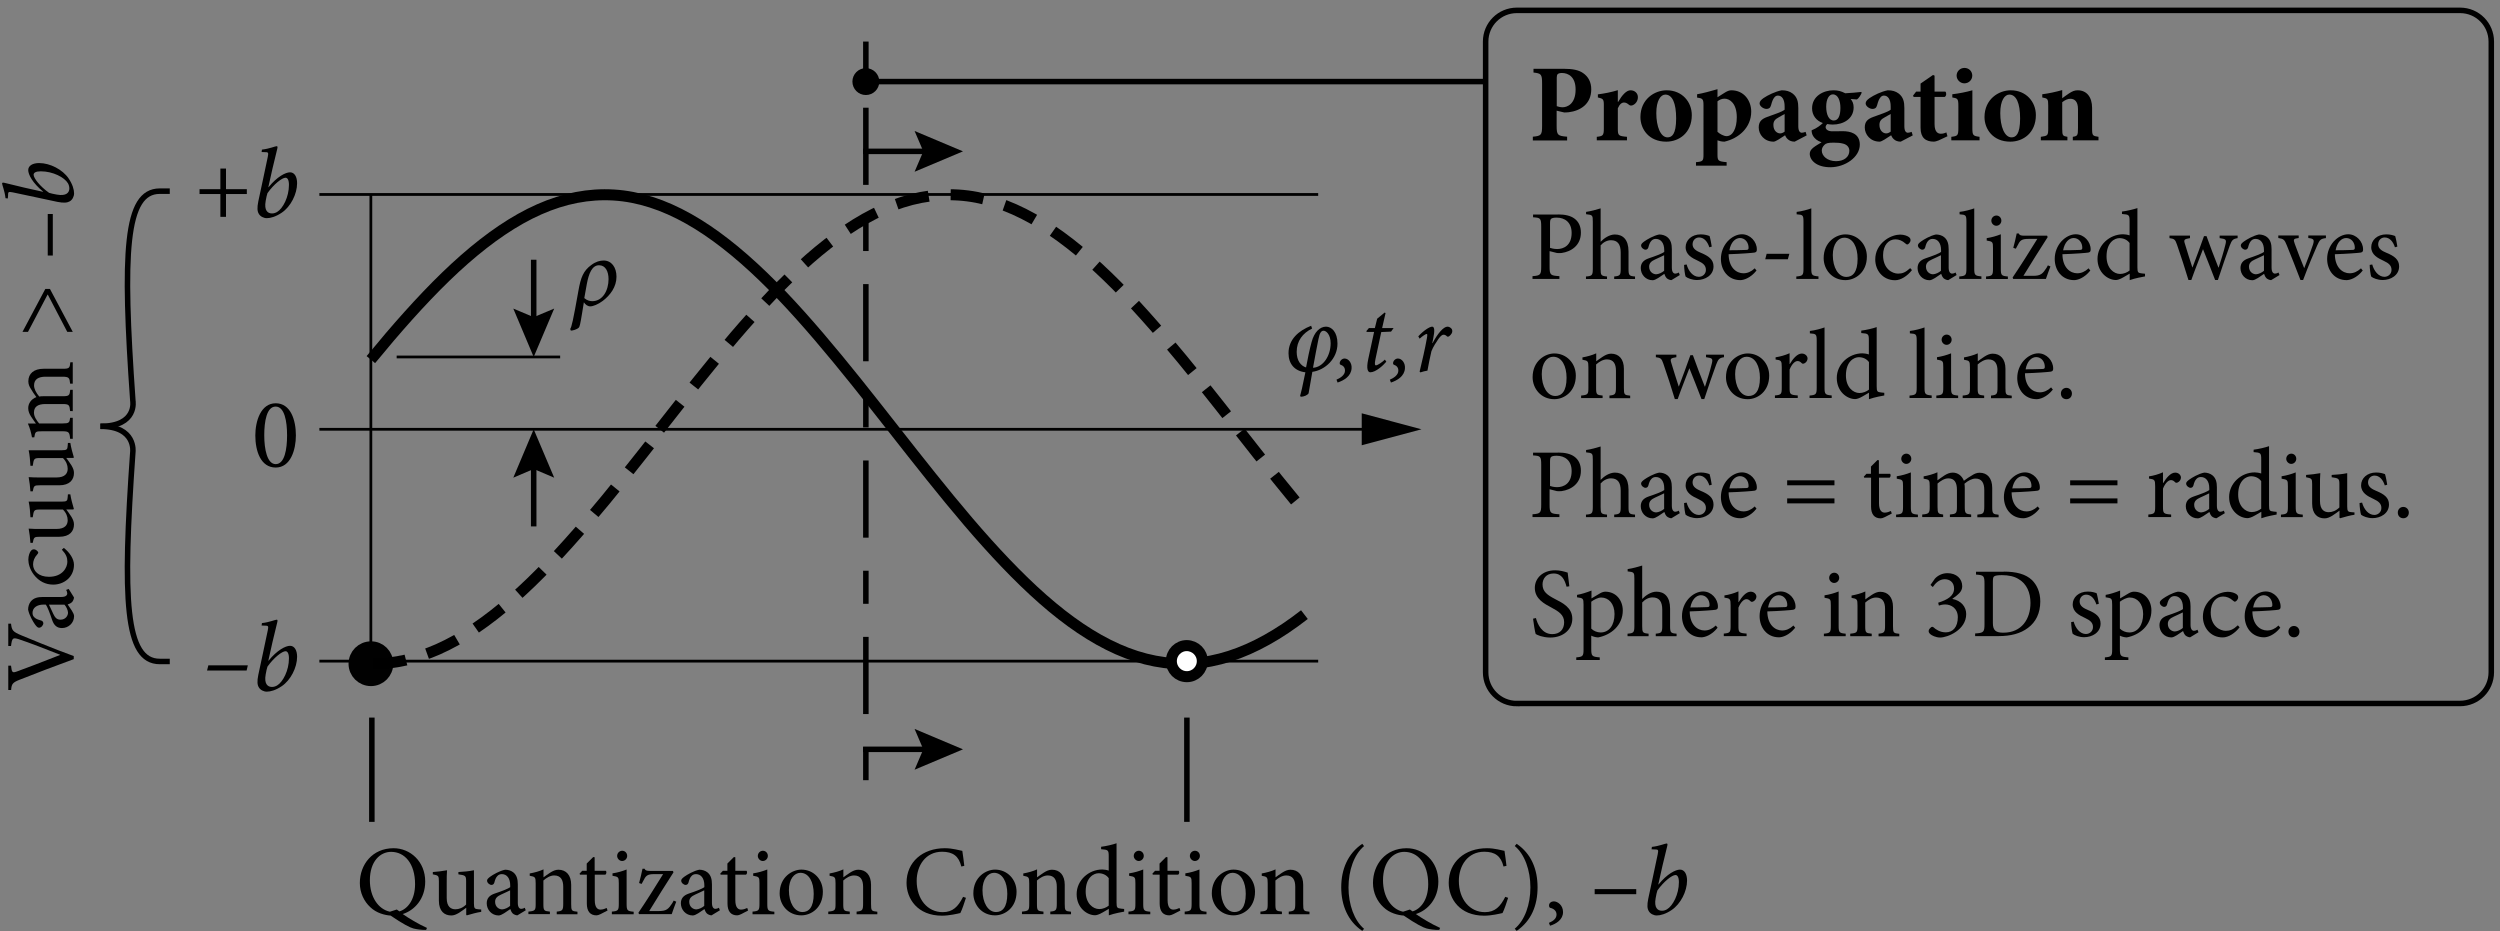 <?xml version="1.0" encoding="utf-8"?>
<!-- Generator: Adobe Illustrator 16.0.3, SVG Export Plug-In . SVG Version: 6.00 Build 0) -->
<!DOCTYPE svg PUBLIC "-//W3C//DTD SVG 1.1//EN" "http://www.w3.org/Graphics/SVG/1.1/DTD/svg11.dtd">
<svg version="1.1" xmlns="http://www.w3.org/2000/svg" xmlns:xlink="http://www.w3.org/1999/xlink" x="0px" y="0px"
	 width="226.77px" height="84.47px" viewBox="0 0 226.77 84.47" enable-background="new 0 0 226.77 84.47" xml:space="preserve">
<rect x="0" y="0" width="226.77" height="84.47" fill="#808080" stroke="none"/>
<g id="Export_Zones">
</g>
<g id="Tight_Labels">
</g>
<g id="Large-scope_connectors">
</g>
<g id="Graph_Grid_and_Axes">
</g>
<g id="Graph_Shading">
</g>
<g id="Annotation_BG">
</g>
<g id="Annotations">
</g>
<g id="Default">
	<g>
		<path d="M141.85,6.24c0.79,0,1.36,0.11,1.75,0.39c0.47,0.32,0.74,0.82,0.74,1.47c0,1.34-0.99,1.95-2.04,2.08
			c-0.15,0.02-0.31,0.02-0.42,0.02l-0.68-0.16v1.37c0,0.85,0.09,0.92,0.95,0.99v0.34h-3.11v-0.34c0.75-0.07,0.84-0.14,0.84-0.99
			V7.57c0-0.85-0.09-0.91-0.78-0.99V6.24H141.85z M141.21,9.63c0.12,0.05,0.33,0.1,0.54,0.1c0.37,0,1.17-0.26,1.17-1.61
			c0-1.13-0.64-1.5-1.25-1.5c-0.19,0-0.31,0.05-0.37,0.1c-0.06,0.06-0.09,0.16-0.09,0.31V9.63z"/>
		<path d="M146.78,9.24c0.36-0.62,0.75-1.05,1.12-1.05c0.4,0,0.67,0.28,0.67,0.62c0,0.36-0.22,0.64-0.49,0.74
			c-0.14,0.05-0.24,0.02-0.31-0.04c-0.17-0.14-0.29-0.21-0.46-0.21c-0.19,0-0.39,0.13-0.56,0.52v1.86c0,0.62,0.06,0.66,0.83,0.73
			v0.32h-2.74v-0.32c0.54-0.06,0.64-0.11,0.64-0.73V9.5c0-0.51-0.08-0.55-0.54-0.66V8.56c0.6-0.08,1.19-0.19,1.81-0.38v1.06H146.78z
			"/>
		<path d="M153.46,10.44c0,1.61-1.15,2.41-2.32,2.41c-1.57,0-2.34-1.14-2.34-2.23c0-1.61,1.27-2.43,2.38-2.43
			C152.58,8.19,153.46,9.24,153.46,10.44z M150.24,10.26c0,1.23,0.39,2.2,1.02,2.2c0.38,0,0.78-0.25,0.78-1.72
			c0-1.39-0.35-2.16-0.98-2.16C150.64,8.58,150.24,9.11,150.24,10.26z"/>
		<path d="M156.49,8.38c0.2-0.12,0.38-0.19,0.55-0.19c1.18,0,1.81,0.97,1.81,1.93c0,1.47-1.15,2.44-2.43,2.73
			c-0.25,0-0.47-0.06-0.63-0.12V14c0,0.58,0.05,0.64,0.83,0.71v0.32h-2.78v-0.32c0.64-0.05,0.68-0.13,0.68-0.7V9.53
			c0-0.56-0.09-0.61-0.58-0.68v-0.3c0.54-0.09,1.19-0.27,1.85-0.46v0.73L156.49,8.38z M155.79,11.96c0.19,0.18,0.57,0.39,0.82,0.39
			c0.55,0,0.93-0.67,0.93-1.72c0-1.23-0.62-1.68-1.11-1.68c-0.26,0-0.46,0.1-0.64,0.24V11.96z"/>
		<path d="M162.79,12.85c-0.27,0-0.48-0.09-0.61-0.21c-0.14-0.12-0.21-0.25-0.26-0.37c-0.38,0.25-0.85,0.58-1.04,0.58
			c-0.85,0-1.35-0.66-1.35-1.28c0-0.52,0.24-0.77,0.76-0.96c0.59-0.22,1.36-0.46,1.59-0.66v-0.3c0-0.63-0.24-0.98-0.61-0.98
			c-0.13,0-0.24,0.06-0.33,0.18c-0.12,0.14-0.21,0.38-0.29,0.69c-0.07,0.26-0.21,0.34-0.42,0.34c-0.26,0-0.62-0.24-0.62-0.5
			c0-0.18,0.12-0.31,0.35-0.48c0.38-0.26,1.09-0.61,1.66-0.71c0.41,0,0.71,0.09,0.98,0.29c0.43,0.33,0.52,0.76,0.52,1.32v1.65
			c0,0.46,0.16,0.59,0.32,0.59c0.12,0,0.23-0.04,0.34-0.08l0.1,0.32L162.79,12.85z M161.88,10.34c-0.18,0.09-0.35,0.2-0.55,0.31
			c-0.31,0.16-0.47,0.34-0.47,0.68c0,0.56,0.37,0.77,0.6,0.77c0.14,0,0.25-0.04,0.42-0.16V10.34z"/>
		<path d="M168.87,8.41c-0.06,0.17-0.25,0.5-0.43,0.61l-0.57-0.04c0.16,0.19,0.27,0.42,0.27,0.76c0,1.04-0.93,1.56-1.91,1.56
			c-0.18,0-0.34-0.03-0.49-0.05c-0.08,0.08-0.14,0.17-0.14,0.28c0,0.17,0.16,0.39,0.64,0.38c0.32,0,0.6-0.01,0.92-0.01
			c0.62,0,1.54,0.17,1.54,1.22c0,1.14-1.34,2.05-2.67,2.05c-1.29,0-1.87-0.66-1.87-1.22c0-0.22,0.11-0.38,0.31-0.55
			c0.24-0.19,0.5-0.33,0.76-0.49c-0.42-0.15-0.61-0.34-0.75-0.55c-0.11-0.16-0.16-0.4-0.15-0.54c0.52-0.21,0.83-0.48,1.02-0.66
			c-0.6-0.2-0.98-0.71-0.98-1.33c0-1.12,1.04-1.64,1.94-1.64c0.41,0,0.7,0.08,1.07,0.27c0.52-0.02,1.05-0.08,1.45-0.12L168.87,8.41z
			 M165.48,13.15c-0.14,0.15-0.23,0.3-0.23,0.51c0,0.48,0.5,0.96,1.29,0.96c0.76,0,1.21-0.41,1.21-0.94c0-0.36-0.25-0.57-0.56-0.65
			c-0.27-0.07-0.49-0.09-0.86-0.09C165.83,12.94,165.63,12.99,165.48,13.15z M165.65,9.67c0,0.7,0.23,1.26,0.69,1.26
			c0.39,0,0.6-0.4,0.6-1.14c0-0.65-0.21-1.23-0.69-1.23C165.94,8.56,165.65,8.94,165.65,9.67z"/>
		<path d="M172.41,12.85c-0.27,0-0.48-0.09-0.61-0.21c-0.14-0.12-0.21-0.25-0.26-0.37c-0.38,0.25-0.85,0.58-1.04,0.58
			c-0.85,0-1.35-0.66-1.35-1.28c0-0.52,0.24-0.77,0.76-0.96c0.59-0.22,1.36-0.46,1.59-0.66v-0.3c0-0.63-0.24-0.98-0.61-0.98
			c-0.13,0-0.24,0.06-0.33,0.18c-0.12,0.14-0.21,0.38-0.29,0.69c-0.07,0.26-0.21,0.34-0.42,0.34c-0.26,0-0.62-0.24-0.62-0.5
			c0-0.18,0.12-0.31,0.35-0.48c0.38-0.26,1.09-0.61,1.66-0.71c0.41,0,0.71,0.09,0.98,0.29c0.43,0.33,0.52,0.76,0.52,1.32v1.65
			c0,0.46,0.16,0.59,0.32,0.59c0.12,0,0.23-0.04,0.34-0.08l0.1,0.32L172.41,12.85z M171.5,10.34c-0.18,0.09-0.35,0.2-0.55,0.31
			c-0.31,0.16-0.47,0.34-0.47,0.68c0,0.56,0.37,0.77,0.6,0.77c0.14,0,0.25-0.04,0.42-0.16V10.34z"/>
		<path d="M175.84,12.74c-0.18,0.07-0.34,0.11-0.41,0.11c-0.77,0-1.22-0.36-1.22-1.26v-2.8h-0.63l-0.05-0.12l0.28-0.36h0.4V7.58
			l1.13-0.78l0.14,0.06v1.45h0.98c0.12,0.11,0.1,0.4-0.06,0.48h-0.92v2.47c0,0.78,0.36,0.87,0.57,0.87c0.17,0,0.33-0.04,0.5-0.12
			l0.1,0.35L175.84,12.74z"/>
		<path d="M177,12.73v-0.32c0.58-0.07,0.64-0.11,0.64-0.82V9.61c0-0.66-0.07-0.69-0.55-0.77V8.55c0.6-0.07,1.26-0.2,1.82-0.36v3.4
			c0,0.69,0.05,0.74,0.65,0.82v0.32H177z M177.48,6.86c0-0.4,0.33-0.7,0.71-0.7c0.4,0,0.71,0.3,0.71,0.7c0,0.38-0.31,0.7-0.72,0.7
			C177.81,7.56,177.48,7.24,177.48,6.86z"/>
		<path d="M184.67,10.44c0,1.61-1.15,2.41-2.32,2.41c-1.57,0-2.34-1.14-2.34-2.23c0-1.61,1.27-2.43,2.38-2.43
			C183.79,8.19,184.67,9.24,184.67,10.44z M181.44,10.26c0,1.23,0.39,2.2,1.02,2.2c0.38,0,0.78-0.25,0.78-1.72
			c0-1.39-0.35-2.16-0.98-2.16C181.84,8.58,181.44,9.11,181.44,10.26z"/>
		<path d="M188.02,12.73v-0.32c0.42-0.07,0.47-0.1,0.47-0.81V9.9c0-0.72-0.33-0.94-0.69-0.94c-0.25,0-0.48,0.11-0.74,0.31v2.42
			c0,0.62,0.06,0.65,0.47,0.72v0.32h-2.41v-0.32c0.62-0.09,0.67-0.1,0.67-0.77V9.57c0-0.6-0.05-0.64-0.54-0.73V8.55
			c0.57-0.07,1.22-0.21,1.81-0.38v0.74c0.2-0.14,0.4-0.3,0.62-0.44c0.3-0.19,0.49-0.28,0.78-0.28c0.81,0,1.31,0.6,1.31,1.6v1.89
			c0,0.63,0.06,0.65,0.58,0.73v0.32H188.02z"/>
	</g>
	<line fill="none" stroke="#000000" stroke-width="0.5" stroke-miterlimit="10" x1="33.73" y1="65.09" x2="33.73" y2="74.55"/>
	<line fill="none" stroke="#000000" stroke-width="0.5" stroke-miterlimit="10" x1="107.66" y1="65.09" x2="107.66" y2="74.55"/>
	<g>
		<g>
			<line fill="none" stroke="#000000" stroke-width="0.5" stroke-miterlimit="10" x1="48.41" y1="23.56" x2="48.41" y2="29.39"/>
			<g>
				<polygon points="46.56,27.99 48.41,28.77 50.27,27.99 48.41,32.38 				"/>
			</g>
		</g>
	</g>
	<g>
		<g>
			<line fill="none" stroke="#000000" stroke-width="0.5" stroke-miterlimit="10" x1="48.41" y1="41.92" x2="48.41" y2="47.75"/>
			<g>
				<polygon points="46.56,43.33 48.41,42.54 50.27,43.33 48.41,38.94 				"/>
			</g>
		</g>
	</g>
	<g>
		<g>
			
				<line fill="none" stroke="#000000" stroke-width="0.5" stroke-linecap="square" stroke-miterlimit="10" x1="84.36" y1="67.97" x2="78.54" y2="67.97"/>
			<g>
				<polygon points="82.96,66.12 83.75,67.97 82.96,69.82 87.35,67.97 				"/>
			</g>
		</g>
	</g>
	<g>
		<g>
			
				<line fill="none" stroke="#000000" stroke-width="0.5" stroke-linecap="square" stroke-miterlimit="10" x1="84.36" y1="13.73" x2="78.54" y2="13.73"/>
			<g>
				<polygon points="82.96,11.88 83.75,13.73 82.96,15.58 87.35,13.73 				"/>
			</g>
		</g>
	</g>
	<g>
		<path d="M38.65,84.35c-0.43,0.01-0.88-0.06-1.15-0.13c-0.28-0.07-0.97-0.41-2.07-1.17c-0.5-0.03-1.29-0.22-1.85-0.77
			c-0.55-0.51-0.94-1.29-0.94-2.18c0-1.67,1.13-3.16,3.06-3.16c1.51,0,2.87,1.2,2.87,3.02c0,1.59-0.98,2.62-2.04,2.95
			c0.56,0.39,1.36,0.88,2.2,1.26L38.65,84.35z M35.99,82.5c0.08,0.05,0.16,0.12,0.24,0.17c0.72-0.21,1.42-1.03,1.42-2.47
			c0-1.87-0.94-2.93-2.17-2.93c-1,0-1.93,0.86-1.93,2.58c0,1.52,0.77,2.63,1.82,2.85L35.99,82.5z"/>
		<path d="M43.66,82.71c-0.41,0.06-0.87,0.19-1.32,0.32l-0.05-0.05v-0.64c-0.21,0.15-0.41,0.31-0.67,0.47
			c-0.26,0.15-0.45,0.23-0.69,0.23c-0.6,0-1.12-0.37-1.12-1.34v-1.76c0-0.5-0.04-0.53-0.55-0.63v-0.21
			c0.42-0.03,0.85-0.08,1.29-0.16c-0.03,0.28-0.03,0.7-0.03,1.31v1.21c0,0.8,0.39,1.02,0.79,1.02c0.32,0,0.67-0.13,0.97-0.43v-2.1
			c0-0.51-0.05-0.55-0.7-0.64v-0.21c0.47-0.03,0.94-0.06,1.41-0.16v3.01c0,0.45,0.07,0.51,0.41,0.53l0.25,0.02V82.71z"/>
		<path d="M46.93,83.03c-0.13,0-0.32-0.08-0.42-0.17c-0.12-0.13-0.17-0.25-0.22-0.4c-0.36,0.24-0.79,0.58-1.06,0.58
			c-0.64,0-1.08-0.53-1.08-1.1c0-0.44,0.23-0.72,0.73-0.89c0.54-0.18,1.2-0.42,1.4-0.58v-0.16c0-0.65-0.31-1.02-0.76-1.02
			c-0.18,0-0.32,0.07-0.41,0.18c-0.12,0.12-0.2,0.31-0.27,0.59c-0.04,0.14-0.14,0.21-0.26,0.21c-0.16,0-0.4-0.18-0.4-0.39
			c0-0.13,0.12-0.23,0.29-0.36c0.25-0.18,0.84-0.53,1.35-0.63c0.27,0,0.54,0.08,0.74,0.24c0.32,0.26,0.41,0.63,0.41,1.1v1.67
			c0,0.41,0.16,0.54,0.31,0.54c0.11,0,0.23-0.04,0.32-0.1l0.09,0.23L46.93,83.03z M46.27,80.76c-0.19,0.1-0.62,0.29-0.81,0.38
			c-0.35,0.16-0.55,0.33-0.55,0.66c0,0.47,0.36,0.69,0.64,0.69c0.23-0.01,0.55-0.16,0.72-0.32V80.76z"/>
		<path d="M50.5,82.92v-0.23c0.53-0.05,0.59-0.13,0.59-0.75v-1.5c0-0.62-0.22-1.03-0.82-1.03c-0.36,0-0.71,0.22-0.98,0.46v2.12
			c0,0.61,0.05,0.65,0.59,0.7v0.23h-1.95v-0.23c0.61-0.06,0.66-0.11,0.66-0.7v-1.86c0-0.58-0.05-0.6-0.54-0.69v-0.21
			c0.43-0.08,0.86-0.19,1.25-0.37v0.72c0.18-0.14,0.38-0.27,0.6-0.42c0.25-0.16,0.49-0.27,0.75-0.27c0.71,0,1.16,0.5,1.16,1.37v1.74
			c0,0.61,0.04,0.65,0.57,0.7v0.23H50.5z"/>
		<path d="M54.49,82.91c-0.15,0.08-0.3,0.12-0.38,0.12c-0.57,0-0.88-0.36-0.88-1.07v-2.62h-0.62l-0.04-0.09l0.24-0.26h0.41v-0.66
			l0.59-0.59l0.13,0.02v1.23h1.02c0.08,0.09,0.05,0.29-0.05,0.35h-0.96v2.31c0,0.73,0.3,0.86,0.52,0.86s0.43-0.09,0.56-0.15
			l0.08,0.23L54.49,82.91z"/>
		<path d="M55.5,82.92v-0.23c0.57-0.05,0.63-0.11,0.63-0.72v-1.85c0-0.56-0.03-0.59-0.57-0.68v-0.22c0.46-0.07,0.88-0.19,1.28-0.35
			v3.11c0,0.61,0.06,0.67,0.64,0.72v0.23H55.5z M55.98,77.64c0-0.27,0.22-0.47,0.46-0.47c0.25,0,0.45,0.2,0.45,0.47
			c0,0.24-0.2,0.46-0.46,0.46C56.19,78.1,55.98,77.88,55.98,77.64z"/>
		<path d="M61.34,81.79c-0.14,0.35-0.28,0.77-0.41,1.13h-2.97l-0.05-0.13c0.77-1.14,1.5-2.3,2.24-3.5c-0.31,0-0.59,0-0.8,0
			c-0.65,0-0.77,0.14-1.02,0.65l-0.13,0.24l-0.23-0.08c0.1-0.34,0.23-0.92,0.31-1.3h0.19c0.05,0.14,0.16,0.2,0.5,0.2h2.07l0.05,0.13
			c-0.74,1.15-1.46,2.3-2.2,3.51h0.89c0.68,0,0.86-0.19,1.21-0.73l0.12-0.22L61.34,81.79z"/>
		<path d="M64.54,83.03c-0.13,0-0.32-0.08-0.42-0.17c-0.12-0.13-0.17-0.25-0.22-0.4c-0.36,0.24-0.79,0.58-1.06,0.58
			c-0.64,0-1.08-0.53-1.08-1.1c0-0.44,0.23-0.72,0.73-0.89c0.54-0.18,1.2-0.42,1.4-0.58v-0.16c0-0.65-0.31-1.02-0.76-1.02
			c-0.18,0-0.32,0.07-0.41,0.18c-0.12,0.12-0.2,0.31-0.27,0.59c-0.04,0.14-0.14,0.21-0.26,0.21c-0.16,0-0.4-0.18-0.4-0.39
			c0-0.13,0.12-0.23,0.29-0.36c0.25-0.18,0.84-0.53,1.35-0.63c0.27,0,0.54,0.08,0.74,0.24c0.32,0.26,0.41,0.63,0.41,1.1v1.67
			c0,0.41,0.16,0.54,0.31,0.54c0.11,0,0.23-0.04,0.32-0.1l0.09,0.23L64.54,83.03z M63.88,80.76c-0.19,0.1-0.62,0.29-0.81,0.38
			c-0.35,0.16-0.55,0.33-0.55,0.66c0,0.47,0.36,0.69,0.64,0.69c0.23-0.01,0.55-0.16,0.72-0.32V80.76z"/>
		<path d="M67.25,82.91c-0.15,0.08-0.3,0.12-0.38,0.12c-0.57,0-0.88-0.36-0.88-1.07v-2.62h-0.62l-0.04-0.09l0.24-0.26h0.41v-0.66
			l0.59-0.59l0.13,0.02v1.23h1.02c0.08,0.09,0.05,0.29-0.05,0.35H66.7v2.31c0,0.73,0.3,0.86,0.52,0.86s0.43-0.09,0.56-0.15
			l0.08,0.23L67.25,82.91z"/>
		<path d="M68.26,82.92v-0.23c0.57-0.05,0.63-0.11,0.63-0.72v-1.85c0-0.56-0.03-0.59-0.57-0.68v-0.22c0.46-0.07,0.88-0.19,1.28-0.35
			v3.11c0,0.61,0.06,0.67,0.64,0.72v0.23H68.26z M68.74,77.64c0-0.27,0.22-0.47,0.46-0.47c0.25,0,0.45,0.2,0.45,0.47
			c0,0.24-0.2,0.46-0.46,0.46C68.95,78.1,68.74,77.88,68.74,77.64z"/>
		<path d="M74.64,80.89c0,1.45-1.06,2.14-1.95,2.14c-1.23,0-1.97-0.99-1.97-1.99c0-1.49,1.15-2.16,1.97-2.16
			C73.81,78.88,74.64,79.77,74.64,80.89z M71.56,80.75c0,1.13,0.5,1.98,1.23,1.98c0.56,0,1.02-0.41,1.02-1.65
			c0-1.05-0.42-1.91-1.21-1.91C72.04,79.18,71.56,79.74,71.56,80.75z"/>
		<path d="M77.7,82.92v-0.23c0.53-0.05,0.59-0.13,0.59-0.75v-1.5c0-0.62-0.22-1.03-0.82-1.03c-0.36,0-0.71,0.22-0.98,0.46v2.12
			c0,0.61,0.05,0.65,0.59,0.7v0.23h-1.95v-0.23c0.61-0.06,0.66-0.11,0.66-0.7v-1.86c0-0.58-0.05-0.6-0.54-0.69v-0.21
			c0.43-0.08,0.86-0.19,1.25-0.37v0.72c0.18-0.14,0.38-0.27,0.6-0.42c0.25-0.16,0.49-0.27,0.75-0.27c0.71,0,1.16,0.5,1.16,1.37v1.74
			c0,0.61,0.04,0.65,0.57,0.7v0.23H77.7z"/>
		<path d="M87.62,81.44c-0.13,0.41-0.35,1.08-0.51,1.38c-0.25,0.06-1.01,0.24-1.66,0.24c-2.24,0-3.22-1.55-3.22-2.98
			c0-1.89,1.46-3.14,3.47-3.14c0.73,0,1.34,0.2,1.59,0.24c0.07,0.51,0.13,0.87,0.18,1.36L87.2,78.6c-0.23-0.95-0.77-1.34-1.75-1.34
			c-1.5,0-2.3,1.27-2.3,2.64c0,1.68,0.99,2.84,2.36,2.84c0.92,0,1.4-0.5,1.85-1.39L87.62,81.44z"/>
		<path d="M92.21,80.89c0,1.45-1.06,2.14-1.95,2.14c-1.23,0-1.97-0.99-1.97-1.99c0-1.49,1.15-2.16,1.97-2.16
			C91.37,78.88,92.21,79.77,92.21,80.89z M89.12,80.75c0,1.13,0.5,1.98,1.23,1.98c0.56,0,1.02-0.41,1.02-1.65
			c0-1.05-0.42-1.91-1.21-1.91C89.61,79.18,89.12,79.74,89.12,80.75z"/>
		<path d="M95.27,82.92v-0.23c0.53-0.05,0.59-0.13,0.59-0.75v-1.5c0-0.62-0.22-1.03-0.82-1.03c-0.36,0-0.71,0.22-0.98,0.46v2.12
			c0,0.61,0.05,0.65,0.59,0.7v0.23H92.7v-0.23c0.61-0.06,0.66-0.11,0.66-0.7v-1.86c0-0.58-0.05-0.6-0.54-0.69v-0.21
			c0.43-0.08,0.86-0.19,1.25-0.37v0.72c0.18-0.14,0.38-0.27,0.6-0.42c0.25-0.16,0.49-0.27,0.75-0.27c0.71,0,1.16,0.5,1.16,1.37v1.74
			c0,0.61,0.04,0.65,0.57,0.7v0.23H95.27z"/>
		<path d="M101.98,82.69c-0.2,0.04-0.87,0.15-1.4,0.34v-0.59l-0.55,0.32c-0.35,0.21-0.59,0.26-0.7,0.26c-0.72,0-1.67-0.66-1.67-1.92
			c0-1.25,1.1-2.23,2.32-2.23c0.13,0,0.39,0.03,0.59,0.1v-1.27c0-0.59-0.04-0.62-0.69-0.67v-0.22c0.47-0.06,1.07-0.2,1.4-0.32v5.38
			c0,0.47,0.06,0.51,0.4,0.55l0.29,0.03V82.69z M100.58,79.67c-0.22-0.32-0.58-0.46-0.93-0.46c-0.41,0-1.17,0.35-1.17,1.66
			c0,1.07,0.66,1.59,1.23,1.59c0.32,0,0.65-0.14,0.86-0.31V79.67z"/>
		<path d="M102.36,82.92v-0.23c0.57-0.05,0.63-0.11,0.63-0.72v-1.85c0-0.56-0.03-0.59-0.57-0.68v-0.22
			c0.46-0.07,0.88-0.19,1.28-0.35v3.11c0,0.61,0.06,0.67,0.64,0.72v0.23H102.36z M102.84,77.64c0-0.27,0.22-0.47,0.46-0.47
			c0.25,0,0.45,0.2,0.45,0.47c0,0.24-0.2,0.46-0.46,0.46C103.06,78.1,102.84,77.88,102.84,77.64z"/>
		<path d="M106.45,82.91c-0.15,0.08-0.3,0.12-0.38,0.12c-0.57,0-0.88-0.36-0.88-1.07v-2.62h-0.62l-0.04-0.09l0.24-0.26h0.41v-0.66
			l0.59-0.59l0.13,0.02v1.23h1.02c0.08,0.09,0.05,0.29-0.05,0.35h-0.96v2.31c0,0.73,0.3,0.86,0.52,0.86s0.43-0.09,0.56-0.15
			l0.08,0.23L106.45,82.91z"/>
		<path d="M107.46,82.92v-0.23c0.57-0.05,0.63-0.11,0.63-0.72v-1.85c0-0.56-0.03-0.59-0.57-0.68v-0.22
			c0.46-0.07,0.88-0.19,1.28-0.35v3.11c0,0.61,0.06,0.67,0.64,0.72v0.23H107.46z M107.93,77.64c0-0.27,0.22-0.47,0.46-0.47
			c0.25,0,0.45,0.2,0.45,0.47c0,0.24-0.2,0.46-0.46,0.46C108.15,78.1,107.93,77.88,107.93,77.64z"/>
		<path d="M113.84,80.89c0,1.45-1.06,2.14-1.95,2.14c-1.23,0-1.97-0.99-1.97-1.99c0-1.49,1.15-2.16,1.97-2.16
			C113,78.88,113.84,79.77,113.84,80.89z M110.75,80.75c0,1.13,0.5,1.98,1.23,1.98c0.56,0,1.02-0.41,1.02-1.65
			c0-1.05-0.42-1.91-1.21-1.91C111.24,79.18,110.75,79.74,110.75,80.75z"/>
		<path d="M116.9,82.92v-0.23c0.53-0.05,0.59-0.13,0.59-0.75v-1.5c0-0.62-0.22-1.03-0.82-1.03c-0.36,0-0.71,0.22-0.98,0.46v2.12
			c0,0.61,0.05,0.65,0.59,0.7v0.23h-1.95v-0.23c0.61-0.06,0.66-0.11,0.66-0.7v-1.86c0-0.58-0.05-0.6-0.54-0.69v-0.21
			c0.43-0.08,0.86-0.19,1.25-0.37v0.72c0.18-0.14,0.38-0.27,0.6-0.42c0.25-0.16,0.49-0.27,0.75-0.27c0.71,0,1.16,0.5,1.16,1.37v1.74
			c0,0.61,0.04,0.65,0.57,0.7v0.23H116.9z"/>
		<path d="M123.57,84.44c-1.31-0.88-1.91-2.33-1.91-3.96c0-1.61,0.59-3.05,1.91-3.94l0.16,0.21c-0.9,0.75-1.41,2.2-1.41,3.75
			s0.52,3,1.41,3.75L123.57,84.44z"/>
		<path d="M130.55,84.35c-0.43,0.01-0.88-0.06-1.15-0.13c-0.28-0.07-0.97-0.41-2.07-1.17c-0.5-0.03-1.29-0.22-1.85-0.77
			c-0.55-0.51-0.94-1.29-0.94-2.18c0-1.67,1.13-3.16,3.06-3.16c1.51,0,2.87,1.2,2.87,3.02c0,1.59-0.98,2.62-2.04,2.95
			c0.56,0.39,1.36,0.88,2.2,1.26L130.55,84.35z M127.89,82.5c0.08,0.05,0.16,0.12,0.24,0.17c0.72-0.21,1.42-1.03,1.42-2.47
			c0-1.87-0.94-2.93-2.17-2.93c-1,0-1.93,0.86-1.93,2.58c0,1.52,0.77,2.63,1.82,2.85L127.89,82.5z"/>
		<path d="M136.8,81.44c-0.13,0.41-0.35,1.08-0.51,1.38c-0.25,0.06-1.01,0.24-1.66,0.24c-2.24,0-3.22-1.55-3.22-2.98
			c0-1.89,1.46-3.14,3.47-3.14c0.73,0,1.34,0.2,1.59,0.24c0.07,0.51,0.13,0.87,0.18,1.36l-0.27,0.06c-0.23-0.95-0.77-1.34-1.75-1.34
			c-1.5,0-2.3,1.27-2.3,2.64c0,1.68,0.99,2.84,2.36,2.84c0.92,0,1.4-0.5,1.85-1.39L136.8,81.44z"/>
		<path d="M137.57,76.54c1.34,0.9,1.9,2.33,1.9,3.95s-0.56,3.04-1.9,3.95l-0.17-0.2c0.92-0.76,1.42-2.21,1.42-3.75
			s-0.52-3.01-1.42-3.75L137.57,76.54z"/>
		<path d="M141.78,82.73c0,0.69-0.63,1.08-1.18,1.24l-0.1-0.26c0.43-0.18,0.69-0.41,0.69-0.76c0-0.32-0.25-0.53-0.57-0.6
			c-0.04-0.01-0.11-0.07-0.11-0.22c0-0.23,0.22-0.37,0.43-0.37C141.28,81.76,141.78,82.1,141.78,82.73z"/>
		<path d="M144.65,81.11v-0.46h3.77v0.46H144.65z"/>
		<path d="M149.84,76.82c0.7-0.08,1.2-0.31,1.34-0.31c0.09,0,0.09,0.09,0.04,0.28c-0.31,1.23-0.55,2.29-0.8,3.44h0.02
			c0.77-0.95,1.54-1.35,1.95-1.35c0.4,0,0.64,0.4,0.64,0.99c0,0.99-0.59,2.13-1.39,2.67c-0.54,0.37-1.03,0.5-1.36,0.5
			c-0.29,0-0.59-0.16-0.72-0.39c-0.14-0.22-0.17-0.54-0.05-1.13c0.25-1.23,0.57-2.59,0.86-4.04c0.08-0.41,0.05-0.43-0.3-0.43
			l-0.26-0.01L149.84,76.82z M151.21,82.48c0.53-0.31,1.08-1.36,1.08-2.46c0-0.46-0.14-0.65-0.31-0.65c-0.31,0-1.06,0.58-1.64,1.4
			c-0.05,0.16-0.11,0.4-0.16,0.7c-0.16,0.88,0.19,1.14,0.56,1.14C150.9,82.62,151.08,82.56,151.21,82.48z"/>
	</g>
	
		<line fill="none" stroke="#000000" stroke-width="0.5" stroke-miterlimit="10" stroke-dasharray="3,3,7,3" x1="78.54" y1="3.77" x2="78.54" y2="72.9"/>
	<line fill="none" stroke="#000000" stroke-width="0.25" stroke-miterlimit="10" x1="35.98" y1="32.38" x2="50.81" y2="32.38"/>
	<g>
		<g>
			<line fill="none" stroke="#000000" stroke-width="0.25" stroke-miterlimit="10" x1="28.97" y1="38.94" x2="124.51" y2="38.94"/>
			<g>
				<polygon points="123.52,40.39 128.94,38.94 123.52,37.49 				"/>
			</g>
		</g>
	</g>
	<g enable-background="new ">
		<path d="M22.37,60.82h-3.59l0.12-0.47h3.58L22.37,60.82z"/>
		<path d="M23.76,56.52c0.7-0.08,1.2-0.31,1.34-0.31c0.09,0,0.09,0.09,0.04,0.28c-0.31,1.23-0.55,2.29-0.8,3.44h0.02
			c0.77-0.95,1.54-1.35,1.95-1.35c0.4,0,0.64,0.4,0.64,0.99c0,0.99-0.59,2.13-1.39,2.67c-0.54,0.37-1.03,0.5-1.36,0.5
			c-0.29,0-0.59-0.16-0.72-0.39c-0.14-0.22-0.17-0.54-0.05-1.13c0.25-1.23,0.57-2.59,0.86-4.04c0.08-0.41,0.05-0.43-0.3-0.43
			l-0.26-0.01L23.76,56.52z M25.13,62.18c0.53-0.31,1.08-1.36,1.08-2.46c0-0.46-0.14-0.65-0.31-0.65c-0.31,0-1.06,0.58-1.64,1.4
			c-0.05,0.16-0.11,0.4-0.16,0.7c-0.16,0.88,0.19,1.14,0.56,1.14C24.81,62.32,24.99,62.26,25.13,62.18z"/>
	</g>
	
		<path id="path3945_5_" fill="none" stroke="#000000" stroke-width="0.25" stroke-linejoin="round" d="
		M28.97,59.97h90.6"/>
	
		<path id="path3947_5_" fill="none" stroke="#000000" stroke-width="0.25" stroke-linejoin="round" d="
		M28.97,17.64h90.6"/>
	
		<path id="path3943_9_" fill="#010101" d="
		M125.31,38.94"/>
	
		<path id="path3049_9_" fill="none" stroke="#000000" stroke-width="0.25" stroke-linejoin="round" d="
		M33.64,60.22V17.67"/>
	
		<path fill="none" stroke="#000000" stroke-linejoin="round" d="
		M33.64,32.62c0.58-0.7,1.15-1.39,1.73-2.07c2.26-2.64,4.51-5.05,6.77-7.03c2.26-1.98,4.51-3.53,6.77-4.53
		c2.26-1,4.51-1.44,6.77-1.3c2.26,0.14,4.51,0.88,6.77,2.15c2.26,1.27,4.51,3.06,6.77,5.24c2.26,2.18,4.51,4.75,6.77,7.49
		s4.51,5.66,6.77,8.52c2.26,2.86,4.51,5.66,6.77,8.17c2.26,2.51,4.51,4.74,6.77,6.5c2.26,1.76,4.51,3.05,6.77,3.77
		c2.26,0.72,4.51,0.87,6.77,0.43s4.51-1.46,6.77-2.97c0.57-0.38,1.14-0.8,1.71-1.24"/>
	
		<path id="path3055_9_" fill="#010101" stroke="#010101" stroke-width="1.25" stroke-linejoin="round" d="
		M35.05,60.2c0,0.78-0.63,1.41-1.4,1.41c-0.78,0-1.41-0.63-1.41-1.4c0,0,0,0,0,0c0-0.78,0.63-1.41,1.41-1.41
		C34.42,58.79,35.05,59.42,35.05,60.2C35.05,60.2,35.05,60.2,35.05,60.2z"/>
	<g enable-background="new ">
		<path d="M20.5,17.6v2.07h-0.51V17.6h-1.89v-0.44h1.89v-1.87h0.51v1.87h1.89v0.44H20.5z"/>
		<path d="M23.76,13.57c0.7-0.08,1.2-0.31,1.34-0.31c0.09,0,0.09,0.09,0.04,0.28c-0.31,1.23-0.55,2.29-0.8,3.44h0.02
			c0.77-0.95,1.54-1.35,1.95-1.35c0.4,0,0.64,0.4,0.64,0.99c0,0.99-0.59,2.13-1.39,2.67c-0.54,0.37-1.03,0.5-1.36,0.5
			c-0.29,0-0.59-0.16-0.72-0.39c-0.14-0.22-0.17-0.54-0.05-1.13c0.25-1.23,0.57-2.59,0.86-4.04c0.08-0.41,0.05-0.43-0.3-0.43
			l-0.26-0.01L23.76,13.57z M25.13,19.23c0.53-0.31,1.08-1.36,1.08-2.46c0-0.46-0.14-0.65-0.31-0.65c-0.31,0-1.06,0.58-1.64,1.4
			c-0.05,0.16-0.11,0.4-0.16,0.7c-0.16,0.88,0.19,1.14,0.56,1.14C24.81,19.37,24.99,19.31,25.13,19.23z"/>
	</g>
	
		<path fill="none" stroke="#000000" stroke-linejoin="round" d="
		M117.78,45.79"/>
	
		<path fill="none" stroke="#000000" stroke-linejoin="round" stroke-dasharray="3,2" d="
		M59.84,38.94c2.26-2.88,4.51-5.75,6.77-8.39c2.26-2.64,4.51-5.05,6.77-7.03c2.26-1.98,4.51-3.53,6.77-4.53
		c2.26-1,4.51-1.44,6.77-1.3c2.26,0.14,4.51,0.88,6.77,2.15c2.26,1.27,4.51,3.06,6.77,5.24c2.26,2.18,4.51,4.75,6.77,7.49
		s4.51,5.66,6.77,8.52c1.26,1.6,2.52,3.18,3.78,4.7"/>
	
		<path fill="none" stroke="#000000" stroke-linejoin="round" stroke-dasharray="3,2" d="
		M33.85,60.22c1.96-0.01,3.91-0.46,5.87-1.32c2.26-1,4.51-2.55,6.77-4.53c2.26-1.98,4.51-4.39,6.77-7.03
		c2.26-2.64,4.51-5.51,6.77-8.39"/>
	
		<path id="path3135_5_" fill="#FFFFFF" stroke="#010101" stroke-linejoin="round" d="
		M109.06,59.97c0,0.78-0.63,1.41-1.4,1.41c-0.78,0-1.41-0.63-1.41-1.41c0,0,0,0,0,0c0-0.78,0.63-1.41,1.4-1.41
		C108.43,58.57,109.06,59.19,109.06,59.97L109.06,59.97z"/>
	<g enable-background="new ">
		<path d="M26.84,39.49c0,1.31-0.48,2.92-1.83,2.92c-1.36,0-1.85-1.49-1.85-2.91c0-1.31,0.5-2.92,1.85-2.92S26.84,38.1,26.84,39.49z
			 M23.97,39.48c0,1.26,0.26,2.62,1.04,2.62c0.81,0,1.03-1.35,1.03-2.61c0-1.28-0.23-2.61-1.04-2.61
			C24.19,36.88,23.97,38.23,23.97,39.48z"/>
	</g>
	<g>
		<path d="M1,56.57c0.07,0.61,0.15,0.73,0.96,1.07c0.59,0.24,2.87,1.2,4.73,1.87v0.28c-1.65,0.6-3.58,1.34-4.89,1.86
			c-0.67,0.26-0.75,0.4-0.79,0.94H0.75v-2.21H1c0.07,0.64,0.13,0.67,0.53,0.53c0.64-0.23,2.38-0.89,3.92-1.5v-0.02
			c-1.13-0.45-2.88-1.13-3.78-1.42C1.16,57.82,1.09,57.87,1,58.6H0.75v-2.03H1z"/>
		<path d="M6.71,54.19c0,0.13-0.08,0.32-0.17,0.42c-0.13,0.12-0.25,0.17-0.4,0.22c0.24,0.36,0.58,0.79,0.58,1.06
			c0,0.64-0.53,1.08-1.1,1.08c-0.44,0-0.72-0.23-0.89-0.73c-0.18-0.54-0.42-1.2-0.58-1.4H3.97c-0.65,0-1.02,0.31-1.02,0.76
			c0,0.18,0.07,0.32,0.18,0.41c0.12,0.12,0.31,0.2,0.59,0.27c0.14,0.04,0.21,0.14,0.21,0.26c0,0.16-0.18,0.4-0.39,0.4
			c-0.13,0-0.23-0.12-0.36-0.29c-0.18-0.25-0.53-0.84-0.63-1.35c0-0.27,0.08-0.54,0.24-0.74c0.26-0.32,0.63-0.41,1.1-0.41h1.67
			c0.41,0,0.54-0.16,0.54-0.32c0-0.11-0.04-0.23-0.1-0.32l0.23-0.09L6.71,54.19z M4.44,54.85c0.1,0.19,0.29,0.62,0.38,0.81
			c0.16,0.35,0.33,0.55,0.66,0.55c0.47,0,0.69-0.36,0.69-0.64c-0.01-0.23-0.16-0.55-0.32-0.72H4.44z"/>
		<path d="M5.79,49.7c0.52,0.4,0.92,1,0.92,1.53c0,1.13-0.92,1.8-1.88,1.8c-0.69,0-1.3-0.3-1.76-0.9c-0.36-0.47-0.5-1.01-0.5-1.36
			c0-0.36,0.12-0.66,0.23-0.8c0.1-0.12,0.18-0.14,0.28-0.14c0.19,0,0.39,0.2,0.39,0.3c0,0.04-0.03,0.09-0.1,0.17
			c-0.25,0.27-0.37,0.58-0.37,0.9c0,0.59,0.5,1.12,1.44,1.12c1.25,0,1.67-0.86,1.67-1.36c0-0.39-0.11-0.68-0.5-1.1L5.79,49.7z"/>
		<path d="M6.38,44.84c0.06,0.41,0.19,0.87,0.32,1.32l-0.05,0.05H6.01c0.15,0.21,0.31,0.41,0.47,0.67c0.15,0.26,0.23,0.45,0.23,0.69
			c0,0.6-0.37,1.12-1.34,1.12H3.6c-0.5,0-0.53,0.04-0.63,0.55H2.76c-0.03-0.42-0.08-0.86-0.16-1.29c0.28,0.03,0.7,0.03,1.31,0.03
			h1.21c0.8,0,1.02-0.39,1.02-0.79c0-0.32-0.13-0.67-0.43-0.97h-2.1c-0.51,0-0.55,0.05-0.64,0.7H2.76C2.74,46.45,2.7,45.98,2.6,45.5
			h3.01c0.45,0,0.51-0.07,0.53-0.41l0.02-0.25H6.38z"/>
		<path d="M6.38,40.17c0.06,0.42,0.19,0.87,0.32,1.32l-0.05,0.05H6.01c0.15,0.21,0.31,0.41,0.47,0.67c0.15,0.26,0.23,0.45,0.23,0.69
			c0,0.6-0.37,1.12-1.34,1.12H3.6c-0.5,0-0.53,0.04-0.63,0.55H2.76c-0.03-0.42-0.08-0.85-0.16-1.29c0.28,0.03,0.7,0.03,1.31,0.03
			h1.21c0.8,0,1.02-0.39,1.02-0.79c0-0.32-0.13-0.67-0.43-0.97h-2.1c-0.51,0-0.55,0.05-0.64,0.7H2.76
			c-0.03-0.47-0.06-0.94-0.16-1.41h3.01c0.45,0,0.51-0.07,0.53-0.41l0.02-0.25H6.38z"/>
		<path d="M6.6,34.8H6.36c-0.05-0.53-0.09-0.63-0.73-0.63h-1.5c-0.64,0-1.04,0.23-1.04,0.79c0,0.32,0.18,0.67,0.47,1.01
			c0.11-0.02,0.21-0.03,0.38-0.03h1.76c0.57,0,0.62-0.08,0.67-0.58H6.6v1.93H6.36c-0.05-0.56-0.1-0.64-0.69-0.64H4.12
			c-0.67,0-1.04,0.23-1.04,0.78c0,0.36,0.24,0.71,0.47,0.98h2.12c0.59,0,0.64-0.07,0.69-0.51H6.6v1.9H6.36
			c-0.05-0.59-0.11-0.68-0.69-0.68H3.81c-0.58,0-0.62,0.03-0.7,0.55H2.9c-0.07-0.4-0.19-0.85-0.37-1.25h0.73
			c-0.13-0.19-0.29-0.39-0.46-0.66c-0.14-0.23-0.24-0.45-0.24-0.74c0-0.43,0.27-0.82,0.74-1c-0.2-0.26-0.37-0.52-0.5-0.75
			c-0.13-0.19-0.23-0.42-0.23-0.68c0-0.7,0.5-1.14,1.38-1.14h1.74c0.6,0,0.64-0.07,0.69-0.59H6.6V34.8z"/>
		<path d="M6.6,30.1H6.1l-1.76-3.37H4.31L2.54,30.1h-0.5l2.07-3.89h0.42L6.6,30.1z"/>
		<path d="M4.79,23.18H4.33v-3.77h0.46V23.18z"/>
		<path d="M0.5,17.98c-0.08-0.7-0.31-1.2-0.31-1.34c0-0.09,0.09-0.09,0.28-0.04c1.23,0.31,2.29,0.55,3.44,0.8v-0.02
			c-0.95-0.78-1.35-1.54-1.35-1.95c0-0.4,0.4-0.64,0.99-0.64c0.99,0,2.13,0.59,2.67,1.39c0.37,0.54,0.5,1.03,0.5,1.36
			c0,0.29-0.16,0.59-0.39,0.72c-0.22,0.13-0.54,0.17-1.13,0.05c-1.23-0.25-2.59-0.57-4.04-0.86c-0.41-0.08-0.43-0.05-0.43,0.3
			L0.71,18L0.5,17.98z M6.16,16.62c-0.31-0.53-1.36-1.08-2.46-1.08c-0.46,0-0.65,0.13-0.65,0.31c0,0.32,0.58,1.06,1.4,1.64
			c0.16,0.05,0.4,0.11,0.7,0.16c0.88,0.16,1.14-0.19,1.14-0.56C6.29,16.93,6.24,16.75,6.16,16.62z"/>
	</g>
	<g>
		<path fill="none" stroke="#000000" stroke-width="0.5" stroke-miterlimit="10" d="M9.11,38.67c3.38,0,2.94-2.33,2.94-2.33
			c-0.95-13.44-0.7-19,2.44-19c0.56,0,0.63,0,0.91,0"/>
		<path fill="none" stroke="#000000" stroke-width="0.5" stroke-miterlimit="10" d="M9.11,38.67c3.25,0,2.94,2.33,2.94,2.33
			c-0.95,13.44-0.7,19,2.44,19c0.56,0,0.63,0,0.91,0"/>
		<path fill="none" stroke="#000000" stroke-width="0.5" stroke-miterlimit="10" d="M10.24,41.32"/>
	</g>
	<g>
		<path d="M51.72,29.84c0.13-0.17,0.26-0.73,0.75-3.48c0.21-1.2,0.45-1.8,1.16-2.32c0.41-0.31,0.8-0.41,1.12-0.41
			c0.73,0,1.17,0.63,1.17,1.47c0,0.92-0.56,1.67-1.24,2.19c-0.42,0.32-0.89,0.5-1.14,0.5c-0.23,0-0.44-0.16-0.58-0.37
			c-0.04,0.31-0.11,0.64-0.16,0.99c-0.16,1-0.22,1.21-0.29,1.3c-0.19,0.19-0.58,0.28-0.73,0.28L51.72,29.84z M55.2,25.32
			c0-0.7-0.28-1.26-0.86-1.26c-0.63,0-0.93,0.73-1.11,1.7c-0.07,0.41-0.15,0.81-0.23,1.28c0.25,0.22,0.52,0.28,0.72,0.28
			C54.68,27.32,55.2,26.33,55.2,25.32z"/>
	</g>
	<g>
		<path d="M119.02,29.8c-0.86,0.42-1.4,1.13-1.4,2.12c0,0.8,0.38,1.27,0.85,1.41c0.14-0.77,0.32-1.64,0.5-2.29
			c0.24-0.93,0.77-1.41,1.31-1.41c0.5,0,1.04,0.48,1.04,1.54c0,1.37-1.12,2.4-2.28,2.56c-0.09,0.56-0.23,1.27-0.34,1.95
			c-0.12,0.18-0.42,0.3-0.7,0.31l-0.07-0.07c0.08-0.27,0.21-0.81,0.48-2.15c-1-0.11-1.53-0.79-1.53-1.72
			c-0.01-1.26,0.92-2.06,2.05-2.5L119.02,29.8z M119.59,30.78c-0.12,0.61-0.34,1.72-0.49,2.58c0.94-0.05,1.6-1.11,1.6-2.22
			c0-0.82-0.42-1.14-0.63-1.14S119.71,30.15,119.59,30.78z"/>
		<path d="M121.23,34.44c0.42-0.18,0.77-0.46,0.77-0.81c0.01-0.29-0.16-0.47-0.41-0.55c-0.04-0.02-0.07-0.05-0.07-0.13
			c0.01-0.24,0.23-0.43,0.44-0.43c0.37,0,0.68,0.42,0.64,0.89c-0.04,0.71-0.69,1.1-1.27,1.29L121.23,34.44z"/>
		<path d="M126.18,30.08l-0.89,0.04l-0.53,2.48c-0.09,0.44-0.04,0.54,0.05,0.54c0.15,0,0.59-0.3,0.81-0.52l0.13,0.19
			c-0.3,0.36-0.97,0.96-1.45,0.96c-0.21,0-0.39-0.26-0.19-1.19l0.53-2.47h-0.67l-0.03-0.08l0.23-0.27h0.54l0.21-0.85l0.68-0.56
			l0.08,0.05l-0.31,1.36h1.04L126.18,30.08z"/>
		<path d="M126.07,34.44c0.42-0.18,0.77-0.46,0.77-0.81c0.01-0.29-0.16-0.47-0.41-0.55c-0.04-0.02-0.07-0.05-0.07-0.13
			c0.01-0.24,0.23-0.43,0.44-0.43c0.37,0,0.68,0.42,0.64,0.89c-0.04,0.71-0.69,1.1-1.27,1.29L126.07,34.44z"/>
		<path d="M128.65,30.51c0.46-0.51,1.02-0.88,1.26-0.88c0.23,0,0.23,0.41,0.1,1.04l-0.09,0.45h0.03c0.46-0.88,0.99-1.49,1.35-1.49
			c0.15,0,0.31,0.1,0.39,0.22c0.06,0.12,0.06,0.26-0.01,0.39c-0.06,0.11-0.15,0.2-0.23,0.26c-0.08,0.05-0.15,0.05-0.2,0.01
			c-0.1-0.11-0.21-0.15-0.31-0.15c-0.11,0-0.25,0.09-0.46,0.38c-0.2,0.29-0.48,0.71-0.64,1.12c-0.14,0.6-0.25,1.17-0.36,1.76
			c-0.2,0.03-0.44,0.09-0.64,0.16l-0.07-0.07c0.23-0.96,0.49-2.07,0.66-3.03c0.05-0.3,0.05-0.39-0.02-0.39
			c-0.08,0-0.37,0.18-0.64,0.43L128.65,30.51z"/>
	</g>
	<g>
		<path d="M141.31,19.45c0.64,0,1.15,0.11,1.51,0.38c0.35,0.26,0.58,0.67,0.58,1.27c0,1.16-0.88,1.73-1.76,1.85
			c-0.14,0.01-0.31,0.01-0.41,0l-0.67-0.17v1.41c0,0.76,0.08,0.81,0.89,0.86v0.25h-2.44v-0.25c0.72-0.05,0.79-0.13,0.79-0.87v-3.6
			c0-0.79-0.07-0.83-0.74-0.87v-0.25H141.31z M140.59,22.48c0.12,0.04,0.36,0.11,0.66,0.11c0.58,0,1.31-0.32,1.31-1.46
			c0-0.97-0.62-1.39-1.36-1.39c-0.25,0-0.44,0.04-0.5,0.11c-0.07,0.06-0.1,0.17-0.1,0.42V22.48z"/>
		<path d="M146.42,25.31v-0.23c0.52-0.05,0.59-0.11,0.59-0.69v-1.49c0-0.74-0.28-1.11-0.88-1.11c-0.34,0-0.68,0.17-0.94,0.46v2.14
			c0,0.58,0.04,0.64,0.58,0.69v0.23h-1.91v-0.23c0.54-0.04,0.62-0.1,0.62-0.69v-4.29c0-0.57-0.02-0.61-0.61-0.67v-0.21
			c0.43-0.06,0.97-0.21,1.32-0.32v3.03c0.31-0.32,0.8-0.66,1.29-0.66c0.73,0,1.24,0.46,1.24,1.54v1.58c0,0.59,0.06,0.65,0.59,0.69
			v0.23H146.42z"/>
		<path d="M151.61,25.41c-0.13,0-0.32-0.08-0.42-0.17c-0.12-0.13-0.17-0.25-0.22-0.4c-0.36,0.24-0.79,0.58-1.06,0.58
			c-0.64,0-1.08-0.53-1.08-1.1c0-0.44,0.23-0.72,0.73-0.89c0.54-0.18,1.2-0.42,1.4-0.58v-0.16c0-0.65-0.31-1.02-0.76-1.02
			c-0.18,0-0.32,0.07-0.41,0.18c-0.12,0.12-0.2,0.31-0.27,0.59c-0.04,0.14-0.14,0.21-0.26,0.21c-0.16,0-0.4-0.18-0.4-0.39
			c0-0.13,0.12-0.23,0.29-0.36c0.25-0.18,0.84-0.53,1.35-0.63c0.27,0,0.54,0.08,0.74,0.24c0.32,0.26,0.41,0.63,0.41,1.1v1.67
			c0,0.41,0.16,0.54,0.31,0.54c0.11,0,0.23-0.04,0.32-0.1l0.09,0.23L151.61,25.41z M150.95,23.15c-0.19,0.1-0.62,0.29-0.81,0.38
			c-0.35,0.16-0.55,0.33-0.55,0.66c0,0.47,0.36,0.69,0.64,0.69c0.23-0.01,0.55-0.16,0.72-0.32V23.15z"/>
		<path d="M155.05,22.43c-0.17-0.53-0.49-0.89-0.93-0.89c-0.34,0-0.59,0.27-0.59,0.62c0,0.41,0.36,0.61,0.77,0.78
			c0.68,0.28,1.13,0.6,1.13,1.22c0,0.82-0.77,1.24-1.49,1.24c-0.46,0-0.87-0.17-1.04-0.31c-0.06-0.13-0.14-0.74-0.14-1.06l0.23-0.04
			c0.16,0.59,0.57,1.12,1.11,1.12c0.33,0,0.64-0.25,0.64-0.63c0-0.4-0.26-0.61-0.71-0.82c-0.54-0.25-1.13-0.55-1.13-1.24
			c0-0.63,0.54-1.16,1.37-1.16c0.37,0,0.61,0.08,0.8,0.15c0.07,0.21,0.17,0.74,0.2,0.96L155.05,22.43z"/>
		<path d="M159.33,24.54c-0.57,0.71-1.19,0.87-1.47,0.87c-1.11,0-1.76-0.9-1.76-1.92c0-0.62,0.23-1.17,0.59-1.58
			c0.37-0.41,0.86-0.66,1.32-0.66c0.75,0,1.35,0.67,1.35,1.37c0,0.18-0.04,0.25-0.21,0.29c-0.15,0.03-1.28,0.12-2.35,0.15
			c0.01,1.22,0.71,1.73,1.34,1.73c0.36,0,0.7-0.14,1.03-0.45L159.33,24.54z M156.87,22.7c0.5,0,1-0.01,1.52-0.03
			c0.16,0,0.22-0.05,0.22-0.18c0.01-0.47-0.3-0.9-0.79-0.9C157.4,21.6,157,21.97,156.87,22.7z"/>
		<path d="M162.17,23.52h-2.05l0.13-0.5h2.06L162.17,23.52z"/>
		<path d="M162.94,25.31v-0.23c0.57-0.05,0.65-0.11,0.65-0.7v-4.26c0-0.61-0.05-0.64-0.62-0.68v-0.22c0.47-0.05,1.03-0.21,1.33-0.32
			v5.47c0,0.59,0.07,0.65,0.65,0.7v0.23H162.94z"/>
		<path d="M169.34,23.27c0,1.45-1.06,2.14-1.95,2.14c-1.23,0-1.97-0.99-1.97-1.99c0-1.49,1.15-2.16,1.97-2.16
			C168.5,21.26,169.34,22.15,169.34,23.27z M166.25,23.14c0,1.13,0.5,1.98,1.23,1.98c0.56,0,1.02-0.41,1.02-1.65
			c0-1.05-0.42-1.91-1.21-1.91C166.74,21.56,166.25,22.12,166.25,23.14z"/>
		<path d="M173.43,24.5c-0.4,0.52-1,0.92-1.53,0.92c-1.13,0-1.8-0.92-1.8-1.88c0-0.69,0.3-1.3,0.9-1.76c0.47-0.36,1.01-0.5,1.36-0.5
			c0.36,0,0.66,0.12,0.8,0.23c0.12,0.1,0.14,0.18,0.14,0.28c0,0.19-0.2,0.39-0.3,0.39c-0.04,0-0.09-0.03-0.17-0.1
			c-0.27-0.25-0.59-0.37-0.9-0.37c-0.59,0-1.12,0.5-1.12,1.44c0,1.25,0.85,1.67,1.36,1.67c0.39,0,0.68-0.11,1.1-0.5L173.43,24.5z"/>
		<path d="M176.72,25.41c-0.13,0-0.32-0.08-0.42-0.17c-0.12-0.13-0.17-0.25-0.22-0.4c-0.36,0.24-0.79,0.58-1.06,0.58
			c-0.64,0-1.08-0.53-1.08-1.1c0-0.44,0.23-0.72,0.73-0.89c0.54-0.18,1.2-0.42,1.4-0.58v-0.16c0-0.65-0.31-1.02-0.76-1.02
			c-0.18,0-0.32,0.07-0.41,0.18c-0.12,0.12-0.2,0.31-0.27,0.59c-0.04,0.14-0.14,0.21-0.26,0.21c-0.16,0-0.4-0.18-0.4-0.39
			c0-0.13,0.12-0.23,0.29-0.36c0.25-0.18,0.84-0.53,1.35-0.63c0.27,0,0.54,0.08,0.74,0.24c0.32,0.26,0.41,0.63,0.41,1.1v1.67
			c0,0.41,0.16,0.54,0.31,0.54c0.11,0,0.23-0.04,0.32-0.1l0.09,0.23L176.72,25.41z M176.06,23.15c-0.19,0.1-0.62,0.29-0.81,0.38
			c-0.35,0.16-0.55,0.33-0.55,0.66c0,0.47,0.36,0.69,0.64,0.69c0.23-0.01,0.55-0.16,0.72-0.32V23.15z"/>
		<path d="M177.72,25.31v-0.23c0.57-0.05,0.65-0.11,0.65-0.7v-4.26c0-0.61-0.05-0.64-0.62-0.68v-0.22c0.47-0.05,1.03-0.21,1.33-0.32
			v5.47c0,0.59,0.07,0.65,0.65,0.7v0.23H177.72z"/>
		<path d="M180.15,25.31v-0.23c0.57-0.05,0.63-0.11,0.63-0.72V22.5c0-0.56-0.03-0.59-0.57-0.68V21.6c0.46-0.07,0.88-0.19,1.28-0.35
			v3.11c0,0.61,0.06,0.67,0.64,0.72v0.23H180.15z M180.63,20.02c0-0.27,0.22-0.47,0.46-0.47c0.25,0,0.45,0.2,0.45,0.47
			c0,0.24-0.2,0.46-0.46,0.46C180.84,20.48,180.63,20.26,180.63,20.02z"/>
		<path d="M185.99,24.17c-0.14,0.35-0.28,0.77-0.41,1.13h-2.97l-0.05-0.13c0.77-1.14,1.5-2.3,2.24-3.5c-0.31,0-0.59,0-0.8,0
			c-0.65,0-0.77,0.14-1.02,0.65l-0.13,0.24l-0.23-0.08c0.1-0.34,0.23-0.92,0.31-1.3h0.19c0.05,0.14,0.16,0.2,0.5,0.2h2.07l0.05,0.13
			c-0.74,1.15-1.46,2.3-2.2,3.51h0.89c0.68,0,0.86-0.19,1.21-0.73l0.12-0.22L185.99,24.17z"/>
		<path d="M189.61,24.54c-0.57,0.71-1.19,0.87-1.47,0.87c-1.11,0-1.76-0.9-1.76-1.92c0-0.62,0.23-1.17,0.59-1.58
			c0.37-0.41,0.86-0.66,1.32-0.66c0.75,0,1.35,0.67,1.35,1.37c0,0.18-0.04,0.25-0.21,0.29c-0.15,0.03-1.28,0.12-2.35,0.15
			c0.01,1.22,0.71,1.73,1.34,1.73c0.36,0,0.7-0.14,1.03-0.45L189.61,24.54z M187.14,22.7c0.5,0,1-0.01,1.52-0.03
			c0.16,0,0.22-0.05,0.22-0.18c0.01-0.47-0.3-0.9-0.79-0.9C187.67,21.6,187.28,21.97,187.14,22.7z"/>
		<path d="M194.58,25.07c-0.2,0.04-0.87,0.15-1.4,0.34v-0.59l-0.55,0.32c-0.35,0.21-0.59,0.26-0.7,0.26c-0.72,0-1.67-0.66-1.67-1.92
			c0-1.25,1.1-2.23,2.32-2.23c0.13,0,0.39,0.03,0.59,0.1v-1.27c0-0.59-0.04-0.62-0.69-0.67v-0.22c0.47-0.06,1.07-0.2,1.4-0.32v5.38
			c0,0.47,0.06,0.51,0.4,0.55l0.29,0.03V25.07z M193.18,22.06c-0.22-0.32-0.58-0.46-0.93-0.46c-0.41,0-1.17,0.35-1.17,1.66
			c0,1.07,0.66,1.59,1.23,1.59c0.32,0,0.65-0.14,0.86-0.31V22.06z"/>
		<path d="M202.98,21.6c-0.45,0.07-0.53,0.18-0.72,0.67c-0.27,0.71-0.67,1.91-1.08,3.13h-0.25c-0.36-0.97-0.73-1.85-1.1-2.8
			c-0.34,0.9-0.71,1.8-1.06,2.8h-0.26c-0.32-1.07-0.67-2.13-1.04-3.21c-0.16-0.47-0.24-0.53-0.68-0.59v-0.23h1.86v0.23
			c-0.54,0.09-0.59,0.14-0.45,0.55c0.21,0.69,0.43,1.4,0.66,2.1h0.02c0.33-0.86,0.67-1.79,1.04-2.83h0.23
			c0.33,0.94,0.7,1.89,1.08,2.85h0.02c0.2-0.62,0.45-1.4,0.61-2.07c0.12-0.47,0.06-0.52-0.52-0.6v-0.23h1.63V21.6z"/>
		<path d="M206.01,25.41c-0.13,0-0.32-0.08-0.42-0.17c-0.12-0.13-0.17-0.25-0.22-0.4c-0.36,0.24-0.79,0.58-1.06,0.58
			c-0.64,0-1.08-0.53-1.08-1.1c0-0.44,0.23-0.72,0.73-0.89c0.54-0.18,1.2-0.42,1.4-0.58v-0.16c0-0.65-0.31-1.02-0.76-1.02
			c-0.18,0-0.32,0.07-0.41,0.18c-0.12,0.12-0.2,0.31-0.27,0.59c-0.04,0.14-0.14,0.21-0.26,0.21c-0.16,0-0.4-0.18-0.4-0.39
			c0-0.13,0.12-0.23,0.29-0.36c0.25-0.18,0.84-0.53,1.35-0.63c0.27,0,0.54,0.08,0.74,0.24c0.32,0.26,0.41,0.63,0.41,1.1v1.67
			c0,0.41,0.16,0.54,0.31,0.54c0.11,0,0.23-0.04,0.32-0.1l0.09,0.23L206.01,25.41z M205.36,23.15c-0.19,0.1-0.62,0.29-0.81,0.38
			c-0.35,0.16-0.55,0.33-0.55,0.66c0,0.47,0.36,0.69,0.64,0.69c0.23-0.01,0.55-0.16,0.72-0.32V23.15z"/>
		<path d="M210.97,21.6c-0.47,0.06-0.55,0.14-0.79,0.68c-0.3,0.68-0.77,1.78-1.27,3.12h-0.24c-0.41-1.08-0.82-2.11-1.24-3.15
			c-0.21-0.52-0.28-0.58-0.77-0.66v-0.23h1.85v0.23c-0.49,0.06-0.5,0.13-0.36,0.52c0.23,0.63,0.59,1.58,0.86,2.22
			c0.31-0.75,0.6-1.57,0.8-2.15c0.13-0.43,0.08-0.53-0.43-0.59v-0.23h1.6V21.6z"/>
		<path d="M214.32,24.54c-0.57,0.71-1.19,0.87-1.47,0.87c-1.11,0-1.76-0.9-1.76-1.92c0-0.62,0.23-1.17,0.59-1.58
			c0.37-0.41,0.86-0.66,1.32-0.66c0.75,0,1.35,0.67,1.35,1.37c0,0.18-0.04,0.25-0.21,0.29c-0.15,0.03-1.28,0.12-2.35,0.15
			c0.01,1.22,0.71,1.73,1.34,1.73c0.36,0,0.7-0.14,1.03-0.45L214.32,24.54z M211.86,22.7c0.5,0,1-0.01,1.52-0.03
			c0.16,0,0.22-0.05,0.22-0.18c0.01-0.47-0.3-0.9-0.79-0.9C212.39,21.6,211.99,21.97,211.86,22.7z"/>
		<path d="M217.24,22.43c-0.17-0.53-0.49-0.89-0.93-0.89c-0.34,0-0.59,0.27-0.59,0.62c0,0.41,0.36,0.61,0.77,0.78
			c0.68,0.28,1.13,0.6,1.13,1.22c0,0.82-0.77,1.24-1.49,1.24c-0.46,0-0.87-0.17-1.04-0.31c-0.06-0.13-0.14-0.74-0.14-1.06l0.23-0.04
			c0.16,0.59,0.57,1.12,1.11,1.12c0.33,0,0.64-0.25,0.64-0.63c0-0.4-0.26-0.61-0.71-0.82c-0.54-0.25-1.13-0.55-1.13-1.24
			c0-0.63,0.54-1.16,1.37-1.16c0.37,0,0.61,0.08,0.8,0.15c0.07,0.21,0.17,0.74,0.2,0.96L217.24,22.43z"/>
		<path d="M142.94,34.07c0,1.45-1.06,2.14-1.95,2.14c-1.23,0-1.97-0.99-1.97-1.99c0-1.49,1.15-2.16,1.97-2.16
			C142.1,32.06,142.94,32.95,142.94,34.07z M139.85,33.94c0,1.13,0.5,1.98,1.23,1.98c0.56,0,1.02-0.41,1.02-1.65
			c0-1.05-0.42-1.91-1.21-1.91C140.33,32.36,139.85,32.92,139.85,33.94z"/>
		<path d="M145.99,36.11v-0.23c0.53-0.05,0.59-0.13,0.59-0.75v-1.5c0-0.62-0.22-1.03-0.82-1.03c-0.36,0-0.71,0.22-0.98,0.46v2.12
			c0,0.61,0.05,0.65,0.59,0.7v0.23h-1.95v-0.23c0.61-0.06,0.66-0.11,0.66-0.7v-1.86c0-0.58-0.05-0.6-0.54-0.69v-0.21
			c0.43-0.08,0.86-0.19,1.25-0.37v0.72c0.18-0.14,0.38-0.27,0.6-0.42c0.25-0.16,0.49-0.27,0.75-0.27c0.71,0,1.16,0.5,1.16,1.37v1.74
			c0,0.61,0.04,0.65,0.57,0.7v0.23H145.99z"/>
		<path d="M156.39,32.4c-0.45,0.07-0.53,0.18-0.72,0.67c-0.27,0.71-0.67,1.91-1.08,3.13h-0.25c-0.36-0.97-0.73-1.85-1.1-2.8
			c-0.34,0.9-0.71,1.8-1.06,2.8h-0.26c-0.32-1.07-0.67-2.13-1.04-3.21c-0.16-0.47-0.24-0.53-0.68-0.59v-0.23h1.86v0.23
			c-0.54,0.09-0.58,0.14-0.45,0.55c0.21,0.69,0.43,1.4,0.66,2.1h0.02c0.33-0.86,0.67-1.79,1.04-2.83h0.23
			c0.33,0.94,0.7,1.89,1.08,2.85h0.02c0.2-0.62,0.45-1.4,0.61-2.07c0.12-0.47,0.06-0.52-0.52-0.6v-0.23h1.63V32.4z"/>
		<path d="M160.48,34.07c0,1.45-1.06,2.14-1.95,2.14c-1.23,0-1.97-0.99-1.97-1.99c0-1.49,1.15-2.16,1.97-2.16
			C159.64,32.06,160.48,32.95,160.48,34.07z M157.39,33.94c0,1.13,0.5,1.98,1.23,1.98c0.56,0,1.02-0.41,1.02-1.65
			c0-1.05-0.42-1.91-1.21-1.91C157.87,32.36,157.39,32.92,157.39,33.94z"/>
		<path d="M162.35,33.02c0.27-0.45,0.66-0.95,1.09-0.95c0.31,0,0.52,0.23,0.52,0.45c0,0.18-0.12,0.36-0.29,0.44
			c-0.11,0.05-0.19,0.04-0.24-0.02c-0.13-0.13-0.23-0.19-0.38-0.19c-0.23,0-0.52,0.27-0.72,0.77v1.65c0,0.59,0.04,0.65,0.74,0.7
			v0.23H161v-0.23c0.56-0.05,0.62-0.11,0.62-0.7v-1.86c0-0.59-0.05-0.63-0.56-0.7v-0.2c0.44-0.07,0.84-0.18,1.27-0.37v0.98H162.35z"
			/>
		<path d="M164.14,36.11v-0.23c0.57-0.05,0.65-0.11,0.65-0.7v-4.26c0-0.61-0.05-0.64-0.62-0.68v-0.22c0.47-0.05,1.03-0.21,1.33-0.32
			v5.47c0,0.59,0.07,0.65,0.65,0.7v0.23H164.14z"/>
		<path d="M170.93,35.87c-0.2,0.04-0.87,0.15-1.4,0.34v-0.59l-0.55,0.32c-0.35,0.21-0.59,0.26-0.7,0.26c-0.72,0-1.67-0.66-1.67-1.92
			c0-1.25,1.1-2.23,2.32-2.23c0.13,0,0.39,0.03,0.59,0.1v-1.27c0-0.59-0.04-0.62-0.69-0.67v-0.22c0.47-0.06,1.07-0.2,1.4-0.32v5.38
			c0,0.47,0.06,0.51,0.4,0.55l0.29,0.03V35.87z M169.54,32.86c-0.22-0.32-0.58-0.46-0.93-0.46c-0.41,0-1.17,0.35-1.17,1.66
			c0,1.07,0.66,1.59,1.23,1.59c0.32,0,0.65-0.14,0.86-0.31V32.86z"/>
		<path d="M173.21,36.11v-0.23c0.57-0.05,0.65-0.11,0.65-0.7v-4.26c0-0.61-0.05-0.64-0.62-0.68v-0.22c0.47-0.05,1.03-0.21,1.33-0.32
			v5.47c0,0.59,0.07,0.65,0.65,0.7v0.23H173.21z"/>
		<path d="M175.64,36.11v-0.23c0.57-0.05,0.63-0.11,0.63-0.72V33.3c0-0.56-0.03-0.59-0.57-0.68V32.4c0.46-0.07,0.88-0.19,1.28-0.35
			v3.11c0,0.61,0.06,0.67,0.64,0.72v0.23H175.64z M176.12,30.82c0-0.27,0.22-0.47,0.46-0.47c0.25,0,0.45,0.2,0.45,0.47
			c0,0.24-0.2,0.46-0.46,0.46C176.33,31.28,176.12,31.06,176.12,30.82z"/>
		<path d="M180.6,36.11v-0.23c0.53-0.05,0.59-0.13,0.59-0.75v-1.5c0-0.62-0.22-1.03-0.82-1.03c-0.36,0-0.71,0.22-0.98,0.46v2.12
			c0,0.61,0.05,0.65,0.59,0.7v0.23h-1.95v-0.23c0.61-0.06,0.66-0.11,0.66-0.7v-1.86c0-0.58-0.05-0.6-0.54-0.69v-0.21
			c0.43-0.08,0.86-0.19,1.25-0.37v0.72c0.18-0.14,0.38-0.27,0.6-0.42c0.25-0.16,0.49-0.27,0.75-0.27c0.71,0,1.16,0.5,1.16,1.37v1.74
			c0,0.61,0.04,0.65,0.57,0.7v0.23H180.6z"/>
		<path d="M186.21,35.34c-0.57,0.71-1.19,0.87-1.47,0.87c-1.11,0-1.76-0.9-1.76-1.92c0-0.62,0.23-1.17,0.59-1.58
			c0.37-0.41,0.86-0.66,1.32-0.66c0.75,0,1.35,0.67,1.35,1.37c0,0.18-0.04,0.25-0.21,0.29c-0.15,0.03-1.28,0.12-2.35,0.15
			c0.01,1.22,0.71,1.73,1.34,1.73c0.36,0,0.7-0.14,1.03-0.45L186.21,35.34z M183.74,33.5c0.5,0,1-0.01,1.52-0.03
			c0.16,0,0.22-0.05,0.22-0.18c0.01-0.47-0.3-0.9-0.79-0.9C184.27,32.4,183.87,32.77,183.74,33.5z"/>
		<path d="M186.94,35.69c0-0.29,0.22-0.51,0.5-0.51s0.5,0.23,0.5,0.51c0,0.32-0.22,0.52-0.5,0.52S186.94,36.01,186.94,35.69z"/>
		<path d="M141.31,41.05c0.64,0,1.15,0.11,1.51,0.38c0.35,0.26,0.58,0.67,0.58,1.27c0,1.16-0.88,1.73-1.76,1.85
			c-0.14,0.01-0.31,0.01-0.41,0l-0.67-0.17v1.41c0,0.76,0.08,0.81,0.89,0.86v0.25h-2.44v-0.25c0.72-0.05,0.79-0.13,0.79-0.87v-3.6
			c0-0.79-0.07-0.83-0.74-0.87v-0.25H141.31z M140.59,44.08c0.12,0.04,0.36,0.11,0.66,0.11c0.58,0,1.31-0.32,1.31-1.46
			c0-0.97-0.62-1.39-1.36-1.39c-0.25,0-0.44,0.04-0.5,0.11c-0.07,0.06-0.1,0.17-0.1,0.42V44.08z"/>
		<path d="M146.42,46.91v-0.23c0.52-0.05,0.59-0.11,0.59-0.69v-1.49c0-0.74-0.28-1.11-0.88-1.11c-0.34,0-0.68,0.17-0.94,0.46v2.14
			c0,0.58,0.04,0.64,0.58,0.69v0.23h-1.91v-0.23c0.54-0.04,0.62-0.1,0.62-0.69v-4.29c0-0.57-0.02-0.61-0.61-0.67v-0.21
			c0.43-0.06,0.97-0.21,1.32-0.32v3.03c0.31-0.32,0.8-0.66,1.29-0.66c0.73,0,1.24,0.46,1.24,1.54v1.58c0,0.59,0.06,0.65,0.59,0.69
			v0.23H146.42z"/>
		<path d="M151.61,47.01c-0.13,0-0.32-0.08-0.42-0.17c-0.12-0.13-0.17-0.25-0.22-0.4c-0.36,0.24-0.79,0.58-1.06,0.58
			c-0.64,0-1.08-0.53-1.08-1.1c0-0.44,0.23-0.72,0.73-0.89c0.54-0.18,1.2-0.42,1.4-0.58v-0.16c0-0.65-0.31-1.02-0.76-1.02
			c-0.18,0-0.32,0.07-0.41,0.18c-0.12,0.12-0.2,0.31-0.27,0.59c-0.04,0.14-0.14,0.21-0.26,0.21c-0.16,0-0.4-0.18-0.4-0.39
			c0-0.13,0.12-0.23,0.29-0.36c0.25-0.18,0.84-0.53,1.35-0.63c0.27,0,0.54,0.08,0.74,0.24c0.32,0.26,0.41,0.63,0.41,1.1v1.67
			c0,0.41,0.16,0.54,0.31,0.54c0.11,0,0.23-0.04,0.32-0.1l0.09,0.23L151.61,47.01z M150.95,44.75c-0.19,0.1-0.62,0.29-0.81,0.38
			c-0.35,0.16-0.55,0.33-0.55,0.66c0,0.47,0.36,0.69,0.64,0.69c0.23-0.01,0.55-0.16,0.72-0.32V44.75z"/>
		<path d="M155.05,44.03c-0.17-0.53-0.49-0.89-0.93-0.89c-0.34,0-0.59,0.27-0.59,0.62c0,0.41,0.36,0.61,0.77,0.78
			c0.68,0.28,1.13,0.6,1.13,1.22c0,0.82-0.77,1.24-1.49,1.24c-0.46,0-0.87-0.17-1.04-0.31c-0.06-0.13-0.14-0.74-0.14-1.06l0.23-0.04
			c0.16,0.59,0.57,1.12,1.11,1.12c0.33,0,0.64-0.25,0.64-0.63c0-0.4-0.26-0.61-0.71-0.82c-0.54-0.25-1.13-0.55-1.13-1.24
			c0-0.63,0.54-1.16,1.37-1.16c0.37,0,0.61,0.08,0.8,0.15c0.07,0.21,0.17,0.74,0.2,0.96L155.05,44.03z"/>
		<path d="M159.33,46.14c-0.57,0.71-1.19,0.87-1.47,0.87c-1.11,0-1.76-0.9-1.76-1.92c0-0.62,0.23-1.17,0.59-1.58
			c0.37-0.41,0.86-0.66,1.32-0.66c0.75,0,1.35,0.67,1.35,1.37c0,0.18-0.04,0.25-0.21,0.29c-0.15,0.03-1.28,0.12-2.35,0.15
			c0.01,1.22,0.71,1.73,1.34,1.73c0.36,0,0.7-0.14,1.03-0.45L159.33,46.14z M156.87,44.3c0.5,0,1-0.01,1.52-0.03
			c0.16,0,0.22-0.05,0.22-0.18c0.01-0.47-0.3-0.9-0.79-0.9C157.4,43.2,157,43.57,156.87,44.3z"/>
		<path d="M162.11,44.02v-0.45h4.29v0.45H162.11z M162.11,45.66v-0.45h4.29v0.45H162.11z"/>
		<path d="M170.98,46.9c-0.15,0.08-0.3,0.12-0.38,0.12c-0.57,0-0.88-0.36-0.88-1.07v-2.62h-0.62l-0.04-0.09l0.24-0.26h0.41v-0.66
			l0.59-0.59l0.13,0.02v1.23h1.02c0.08,0.09,0.05,0.29-0.05,0.35h-0.96v2.31c0,0.73,0.3,0.86,0.52,0.86s0.43-0.09,0.56-0.15
			l0.08,0.23L170.98,46.9z"/>
		<path d="M171.99,46.91v-0.23c0.57-0.05,0.63-0.11,0.63-0.72V44.1c0-0.56-0.03-0.59-0.57-0.68V43.2c0.46-0.07,0.88-0.19,1.28-0.35
			v3.11c0,0.61,0.06,0.67,0.64,0.72v0.23H171.99z M172.46,41.62c0-0.27,0.22-0.47,0.46-0.47c0.25,0,0.45,0.2,0.45,0.47
			c0,0.24-0.2,0.46-0.46,0.46C172.68,42.08,172.46,41.86,172.46,41.62z"/>
		<path d="M179.36,46.91v-0.23c0.53-0.05,0.63-0.09,0.63-0.73v-1.5c0-0.64-0.23-1.04-0.79-1.04c-0.32,0-0.67,0.18-1.01,0.47
			c0.02,0.11,0.03,0.21,0.03,0.38V46c0,0.57,0.08,0.62,0.58,0.67v0.23h-1.93v-0.23c0.56-0.05,0.64-0.1,0.64-0.69v-1.55
			c0-0.67-0.23-1.04-0.78-1.04c-0.36,0-0.71,0.24-0.98,0.47v2.12c0,0.59,0.07,0.64,0.51,0.69v0.23h-1.9v-0.23
			c0.59-0.05,0.68-0.11,0.68-0.69v-1.86c0-0.58-0.03-0.62-0.55-0.7v-0.21c0.4-0.07,0.85-0.19,1.25-0.37v0.73
			c0.19-0.13,0.39-0.29,0.66-0.46c0.23-0.14,0.45-0.24,0.74-0.24c0.43,0,0.82,0.27,1,0.74c0.26-0.2,0.52-0.37,0.75-0.5
			c0.19-0.13,0.42-0.23,0.68-0.23c0.7,0,1.14,0.5,1.14,1.38v1.74c0,0.6,0.07,0.64,0.58,0.69v0.23H179.36z"/>
		<path d="M185,46.14c-0.57,0.71-1.19,0.87-1.47,0.87c-1.11,0-1.76-0.9-1.76-1.92c0-0.62,0.23-1.17,0.59-1.58
			c0.37-0.41,0.86-0.66,1.32-0.66c0.75,0,1.35,0.67,1.35,1.37c0,0.18-0.04,0.25-0.21,0.29c-0.15,0.03-1.28,0.12-2.35,0.15
			c0.01,1.22,0.71,1.73,1.34,1.73c0.36,0,0.7-0.14,1.03-0.45L185,46.14z M182.53,44.3c0.5,0,1-0.01,1.52-0.03
			c0.16,0,0.22-0.05,0.22-0.18c0.01-0.47-0.3-0.9-0.79-0.9C183.06,43.2,182.67,43.57,182.53,44.3z"/>
		<path d="M187.78,44.02v-0.45h4.29v0.45H187.78z M187.78,45.66v-0.45h4.29v0.45H187.78z"/>
		<path d="M196.22,43.82c0.27-0.45,0.66-0.95,1.09-0.95c0.31,0,0.52,0.23,0.52,0.45c0,0.18-0.12,0.36-0.29,0.44
			c-0.11,0.05-0.19,0.04-0.24-0.02c-0.13-0.13-0.23-0.19-0.38-0.19c-0.23,0-0.52,0.27-0.72,0.77v1.65c0,0.59,0.04,0.65,0.74,0.7
			v0.23h-2.07v-0.23c0.56-0.05,0.62-0.11,0.62-0.7v-1.86c0-0.59-0.05-0.63-0.56-0.7v-0.2c0.44-0.07,0.84-0.18,1.27-0.37v0.98H196.22
			z"/>
		<path d="M201.05,47.01c-0.13,0-0.32-0.08-0.42-0.17c-0.12-0.13-0.17-0.25-0.22-0.4c-0.36,0.24-0.79,0.58-1.06,0.58
			c-0.64,0-1.08-0.53-1.08-1.1c0-0.44,0.23-0.72,0.73-0.89c0.54-0.18,1.2-0.42,1.4-0.58v-0.16c0-0.65-0.31-1.02-0.76-1.02
			c-0.18,0-0.32,0.07-0.41,0.18c-0.12,0.12-0.2,0.31-0.27,0.59c-0.04,0.14-0.14,0.21-0.26,0.21c-0.16,0-0.4-0.18-0.4-0.39
			c0-0.13,0.12-0.23,0.29-0.36c0.25-0.18,0.84-0.53,1.35-0.63c0.27,0,0.54,0.08,0.74,0.24c0.32,0.26,0.41,0.63,0.41,1.1v1.67
			c0,0.41,0.16,0.54,0.31,0.54c0.11,0,0.23-0.04,0.32-0.1l0.09,0.23L201.05,47.01z M200.39,44.75c-0.19,0.1-0.62,0.29-0.81,0.38
			c-0.35,0.16-0.55,0.33-0.55,0.66c0,0.47,0.36,0.69,0.64,0.69c0.23-0.01,0.55-0.16,0.72-0.32V44.75z"/>
		<path d="M206.52,46.67c-0.2,0.04-0.87,0.15-1.4,0.34v-0.59l-0.55,0.32c-0.35,0.21-0.59,0.26-0.7,0.26c-0.72,0-1.67-0.66-1.67-1.92
			c0-1.25,1.1-2.23,2.32-2.23c0.13,0,0.39,0.03,0.59,0.1v-1.27c0-0.59-0.04-0.62-0.69-0.67v-0.22c0.47-0.06,1.07-0.2,1.4-0.32v5.38
			c0,0.47,0.06,0.51,0.4,0.55l0.29,0.03V46.67z M205.12,43.66c-0.22-0.32-0.58-0.46-0.93-0.46c-0.41,0-1.17,0.35-1.17,1.66
			c0,1.07,0.66,1.59,1.23,1.59c0.32,0,0.65-0.14,0.86-0.31V43.66z"/>
		<path d="M206.9,46.91v-0.23c0.57-0.05,0.63-0.11,0.63-0.72V44.1c0-0.56-0.03-0.59-0.57-0.68V43.2c0.46-0.07,0.88-0.19,1.28-0.35
			v3.11c0,0.61,0.06,0.67,0.64,0.72v0.23H206.9z M207.38,41.62c0-0.27,0.22-0.47,0.46-0.47c0.25,0,0.45,0.2,0.45,0.47
			c0,0.24-0.2,0.46-0.46,0.46C207.6,42.08,207.38,41.86,207.38,41.62z"/>
		<path d="M213.58,46.69c-0.41,0.06-0.87,0.19-1.32,0.32l-0.05-0.05v-0.64c-0.21,0.15-0.41,0.31-0.67,0.47
			c-0.26,0.15-0.45,0.23-0.69,0.23c-0.6,0-1.12-0.37-1.12-1.34v-1.76c0-0.5-0.04-0.53-0.55-0.63v-0.21
			c0.42-0.03,0.85-0.08,1.29-0.16c-0.03,0.28-0.03,0.7-0.03,1.31v1.21c0,0.8,0.39,1.02,0.79,1.02c0.32,0,0.67-0.13,0.97-0.43v-2.1
			c0-0.51-0.05-0.55-0.7-0.64v-0.21c0.47-0.03,0.94-0.06,1.41-0.16v3.01c0,0.45,0.07,0.51,0.41,0.53l0.25,0.02V46.69z"/>
		<path d="M216.32,44.03c-0.17-0.53-0.49-0.89-0.93-0.89c-0.34,0-0.59,0.27-0.59,0.62c0,0.41,0.36,0.61,0.77,0.78
			c0.68,0.28,1.13,0.6,1.13,1.22c0,0.82-0.77,1.24-1.49,1.24c-0.46,0-0.87-0.17-1.04-0.31c-0.06-0.13-0.14-0.74-0.14-1.06l0.23-0.04
			c0.16,0.59,0.57,1.12,1.11,1.12c0.33,0,0.64-0.25,0.64-0.63c0-0.4-0.26-0.61-0.71-0.82c-0.54-0.25-1.13-0.55-1.13-1.24
			c0-0.63,0.54-1.16,1.37-1.16c0.37,0,0.61,0.08,0.8,0.15c0.07,0.21,0.17,0.74,0.2,0.96L216.32,44.03z"/>
		<path d="M217.5,46.49c0-0.29,0.22-0.51,0.5-0.51s0.5,0.23,0.5,0.51c0,0.32-0.22,0.52-0.5,0.52S217.5,46.81,217.5,46.49z"/>
		<path d="M142.1,53.22c-0.16-0.58-0.4-1.2-1.18-1.2c-0.69,0-1,0.5-1,0.99c0,0.66,0.43,0.96,1.14,1.33c0.7,0.36,1.56,0.78,1.56,1.79
			c0,0.95-0.8,1.7-2,1.7c-0.37,0-0.66-0.07-0.88-0.13c-0.23-0.08-0.36-0.14-0.44-0.19c-0.07-0.19-0.19-0.96-0.24-1.39l0.26-0.06
			c0.14,0.55,0.55,1.46,1.48,1.46c0.68,0,1.08-0.42,1.08-1.08c0-0.67-0.5-0.98-1.17-1.34c-0.58-0.31-1.49-0.76-1.49-1.77
			c0-0.86,0.69-1.6,1.85-1.6c0.41,0,0.79,0.1,1.13,0.21c0.04,0.32,0.08,0.67,0.15,1.24L142.1,53.22z"/>
		<path d="M145.17,53.8c0.16-0.09,0.33-0.13,0.44-0.13c1,0,1.59,0.81,1.59,1.7c0,1.36-1.07,2.23-2.24,2.45
			c-0.26-0.01-0.5-0.1-0.62-0.16v1.18c0,0.68,0.06,0.73,0.77,0.79v0.24h-2.13v-0.24c0.58-0.05,0.66-0.11,0.66-0.7v-4.07
			c0-0.59-0.04-0.6-0.59-0.68v-0.22c0.38-0.06,0.88-0.22,1.31-0.39v0.71L145.17,53.8z M144.34,57.02c0.2,0.21,0.54,0.35,0.85,0.35
			c0.76,0,1.26-0.65,1.26-1.67c0-0.96-0.55-1.5-1.21-1.5c-0.29,0-0.66,0.2-0.9,0.38V57.02z"/>
		<path d="M150.19,57.71v-0.23c0.52-0.05,0.59-0.11,0.59-0.69v-1.49c0-0.74-0.28-1.11-0.88-1.11c-0.34,0-0.68,0.17-0.94,0.46v2.14
			c0,0.58,0.04,0.64,0.58,0.69v0.23h-1.91v-0.23c0.54-0.04,0.62-0.1,0.62-0.69v-4.29c0-0.57-0.02-0.61-0.61-0.67v-0.21
			c0.43-0.06,0.97-0.21,1.32-0.32v3.03c0.31-0.32,0.8-0.66,1.29-0.66c0.73,0,1.24,0.46,1.24,1.54v1.58c0,0.59,0.06,0.65,0.59,0.69
			v0.23H150.19z"/>
		<path d="M155.8,56.94c-0.57,0.71-1.19,0.87-1.47,0.87c-1.11,0-1.76-0.9-1.76-1.92c0-0.62,0.23-1.17,0.59-1.58
			c0.37-0.41,0.86-0.66,1.32-0.66c0.75,0,1.35,0.67,1.35,1.37c0,0.18-0.04,0.25-0.21,0.29c-0.15,0.03-1.28,0.12-2.35,0.15
			c0.01,1.22,0.71,1.73,1.34,1.73c0.36,0,0.7-0.14,1.03-0.45L155.8,56.94z M153.33,55.1c0.5,0,1-0.01,1.52-0.03
			c0.16,0,0.22-0.05,0.22-0.18c0.01-0.47-0.3-0.9-0.79-0.9C153.86,54,153.46,54.38,153.33,55.1z"/>
		<path d="M157.71,54.62c0.27-0.45,0.66-0.95,1.09-0.95c0.31,0,0.52,0.23,0.52,0.45c0,0.18-0.12,0.36-0.29,0.44
			c-0.11,0.05-0.19,0.04-0.24-0.02c-0.13-0.13-0.23-0.19-0.38-0.19c-0.23,0-0.52,0.27-0.72,0.77v1.65c0,0.59,0.04,0.65,0.74,0.7
			v0.23h-2.07v-0.23c0.56-0.05,0.62-0.11,0.62-0.7v-1.86c0-0.59-0.05-0.63-0.56-0.7v-0.2c0.44-0.07,0.84-0.18,1.27-0.37v0.98H157.71
			z"/>
		<path d="M162.84,56.94c-0.57,0.71-1.19,0.87-1.47,0.87c-1.11,0-1.76-0.9-1.76-1.92c0-0.62,0.23-1.17,0.59-1.58
			c0.37-0.41,0.86-0.66,1.32-0.66c0.75,0,1.35,0.67,1.35,1.37c0,0.18-0.04,0.25-0.21,0.29c-0.15,0.03-1.28,0.12-2.35,0.15
			c0.01,1.22,0.71,1.73,1.34,1.73c0.36,0,0.7-0.14,1.03-0.45L162.84,56.94z M160.38,55.1c0.5,0,1-0.01,1.52-0.03
			c0.16,0,0.22-0.05,0.22-0.18c0.01-0.47-0.3-0.9-0.79-0.9C160.91,54,160.51,54.38,160.38,55.1z"/>
		<path d="M165.44,57.71v-0.23c0.57-0.05,0.63-0.11,0.63-0.72V54.9c0-0.56-0.03-0.59-0.57-0.68V54c0.46-0.07,0.88-0.19,1.28-0.35
			v3.11c0,0.61,0.06,0.67,0.64,0.72v0.23H165.44z M165.92,52.42c0-0.27,0.22-0.47,0.46-0.47c0.25,0,0.45,0.2,0.45,0.47
			c0,0.24-0.2,0.46-0.46,0.46C166.14,52.88,165.92,52.67,165.92,52.42z"/>
		<path d="M170.4,57.71v-0.23c0.53-0.05,0.59-0.13,0.59-0.75v-1.5c0-0.62-0.22-1.03-0.82-1.03c-0.36,0-0.71,0.22-0.98,0.46v2.12
			c0,0.61,0.05,0.65,0.59,0.7v0.23h-1.95v-0.23c0.61-0.06,0.66-0.11,0.66-0.7v-1.86c0-0.58-0.05-0.6-0.54-0.69v-0.21
			c0.43-0.08,0.86-0.19,1.25-0.37v0.72c0.18-0.14,0.38-0.27,0.6-0.42c0.25-0.16,0.49-0.27,0.75-0.27c0.71,0,1.16,0.5,1.16,1.37v1.74
			c0,0.61,0.04,0.65,0.57,0.7v0.23H170.4z"/>
		<path d="M175.11,53.06l0.4-0.57c0.25-0.28,0.67-0.5,1.14-0.5c0.81,0,1.34,0.5,1.34,1.19c0,0.26-0.11,0.47-0.28,0.64
			c-0.13,0.14-0.35,0.31-0.61,0.49v0.02c0.79,0.15,1.25,0.71,1.25,1.37c0,1.46-1.71,2.13-2.36,2.13c-0.41,0-0.78-0.2-0.9-0.31
			c-0.13-0.12-0.16-0.22-0.14-0.32c0.01-0.12,0.13-0.23,0.21-0.3c0.07-0.05,0.14-0.06,0.22,0c0.23,0.21,0.6,0.46,1.12,0.46
			c0.64,0,1.09-0.48,1.09-1.37c0-0.83-0.63-1.16-1.14-1.16c-0.22,0-0.43,0.05-0.58,0.1l-0.06-0.26c0.83-0.26,1.44-0.61,1.44-1.28
			c0-0.56-0.38-0.85-0.85-0.85c-0.5,0-0.86,0.38-1.08,0.71L175.11,53.06z"/>
		<path d="M181.76,51.85c1.14,0,1.99,0.23,2.55,0.76c0.44,0.43,0.76,1.09,0.76,1.94c0,1.08-0.41,1.88-1.11,2.4
			c-0.68,0.52-1.57,0.75-2.67,0.75h-2.13v-0.24c0.77-0.05,0.85-0.11,0.85-0.87v-3.61c0-0.77-0.07-0.81-0.77-0.86v-0.26H181.76z
			 M180.77,56.53c0,0.68,0.3,0.86,0.95,0.86c1.68,0,2.46-1.26,2.46-2.7c0-0.93-0.34-1.73-1.06-2.15c-0.4-0.26-0.93-0.37-1.53-0.37
			c-0.38,0-0.61,0.04-0.7,0.11c-0.09,0.06-0.12,0.16-0.12,0.51V56.53z"/>
		<path d="M190.16,54.83c-0.17-0.53-0.49-0.89-0.93-0.89c-0.34,0-0.59,0.27-0.59,0.62c0,0.41,0.36,0.61,0.77,0.78
			c0.68,0.28,1.13,0.6,1.13,1.22c0,0.82-0.77,1.24-1.49,1.24c-0.46,0-0.87-0.17-1.04-0.31c-0.06-0.13-0.14-0.74-0.14-1.06l0.23-0.04
			c0.16,0.59,0.57,1.12,1.11,1.12c0.33,0,0.64-0.25,0.64-0.63c0-0.4-0.26-0.61-0.71-0.82c-0.54-0.25-1.13-0.55-1.13-1.24
			c0-0.63,0.54-1.16,1.37-1.16c0.37,0,0.61,0.08,0.8,0.15c0.07,0.21,0.17,0.74,0.2,0.96L190.16,54.83z"/>
		<path d="M193.12,53.8c0.16-0.09,0.33-0.13,0.44-0.13c1,0,1.59,0.81,1.59,1.7c0,1.36-1.07,2.23-2.24,2.45
			c-0.26-0.01-0.5-0.1-0.62-0.16v1.18c0,0.68,0.06,0.73,0.77,0.79v0.24h-2.13v-0.24c0.58-0.05,0.66-0.11,0.66-0.7v-4.07
			c0-0.59-0.04-0.6-0.59-0.68v-0.22c0.38-0.06,0.88-0.22,1.31-0.39v0.71L193.12,53.8z M192.29,57.02c0.2,0.21,0.54,0.35,0.85,0.35
			c0.76,0,1.26-0.65,1.26-1.67c0-0.96-0.55-1.5-1.21-1.5c-0.29,0-0.66,0.2-0.9,0.38V57.02z"/>
		<path d="M198.66,57.81c-0.13,0-0.32-0.08-0.42-0.17c-0.12-0.13-0.17-0.25-0.22-0.4c-0.36,0.24-0.79,0.58-1.06,0.58
			c-0.64,0-1.08-0.53-1.08-1.1c0-0.44,0.23-0.72,0.73-0.89c0.54-0.18,1.2-0.42,1.4-0.58v-0.16c0-0.65-0.31-1.02-0.76-1.02
			c-0.18,0-0.32,0.07-0.41,0.18c-0.12,0.12-0.2,0.31-0.27,0.59c-0.04,0.14-0.14,0.21-0.26,0.21c-0.16,0-0.4-0.18-0.4-0.39
			c0-0.13,0.12-0.23,0.29-0.36c0.25-0.18,0.84-0.53,1.35-0.63c0.27,0,0.54,0.08,0.74,0.24c0.32,0.26,0.41,0.63,0.41,1.1v1.67
			c0,0.41,0.16,0.54,0.31,0.54c0.11,0,0.23-0.04,0.32-0.1l0.09,0.23L198.66,57.81z M198,55.55c-0.19,0.1-0.62,0.29-0.81,0.38
			c-0.35,0.16-0.55,0.33-0.55,0.66c0,0.47,0.36,0.69,0.64,0.69c0.23-0.01,0.55-0.16,0.72-0.32V55.55z"/>
		<path d="M203.15,56.9c-0.4,0.52-1,0.92-1.53,0.92c-1.13,0-1.8-0.92-1.8-1.88c0-0.69,0.3-1.3,0.9-1.76c0.47-0.36,1.01-0.5,1.36-0.5
			c0.36,0,0.66,0.12,0.8,0.23c0.12,0.1,0.14,0.18,0.14,0.28c0,0.19-0.2,0.39-0.3,0.39c-0.04,0-0.09-0.03-0.17-0.1
			c-0.27-0.25-0.59-0.37-0.9-0.37c-0.59,0-1.12,0.5-1.12,1.44c0,1.25,0.85,1.67,1.36,1.67c0.39,0,0.68-0.11,1.1-0.5L203.15,56.9z"/>
		<path d="M206.84,56.94c-0.57,0.71-1.19,0.87-1.47,0.87c-1.11,0-1.76-0.9-1.76-1.92c0-0.62,0.23-1.17,0.59-1.58
			c0.37-0.41,0.86-0.66,1.32-0.66c0.75,0,1.35,0.67,1.35,1.37c0,0.18-0.04,0.25-0.21,0.29c-0.15,0.03-1.28,0.12-2.35,0.15
			c0.01,1.22,0.71,1.73,1.34,1.73c0.36,0,0.7-0.14,1.03-0.45L206.84,56.94z M204.38,55.1c0.5,0,1-0.01,1.52-0.03
			c0.16,0,0.22-0.05,0.22-0.18c0.01-0.47-0.3-0.9-0.79-0.9C204.91,54,204.51,54.38,204.38,55.1z"/>
		<path d="M207.58,57.29c0-0.29,0.22-0.51,0.5-0.51s0.5,0.23,0.5,0.51c0,0.32-0.22,0.52-0.5,0.52S207.58,57.61,207.58,57.29z"/>
	</g>
	<line fill="none" stroke="#000000" stroke-width="0.5" stroke-miterlimit="10" x1="78.54" y1="7.4" x2="134.8" y2="7.4"/>
	<circle cx="78.54" cy="7.4" r="1.22"/>
	<g>
		<path fill="none" stroke="#000000" stroke-width="0.5" stroke-miterlimit="10" d="M137.59,63.82c-1.57,0-2.83-1.27-2.83-2.83V3.77
			c0-1.57,1.27-2.83,2.83-2.83h85.56c1.57,0,2.83,1.27,2.83,2.83v57.21c0,1.57-1.27,2.83-2.83,2.83H137.59z"/>
	</g>
</g>
</svg>
